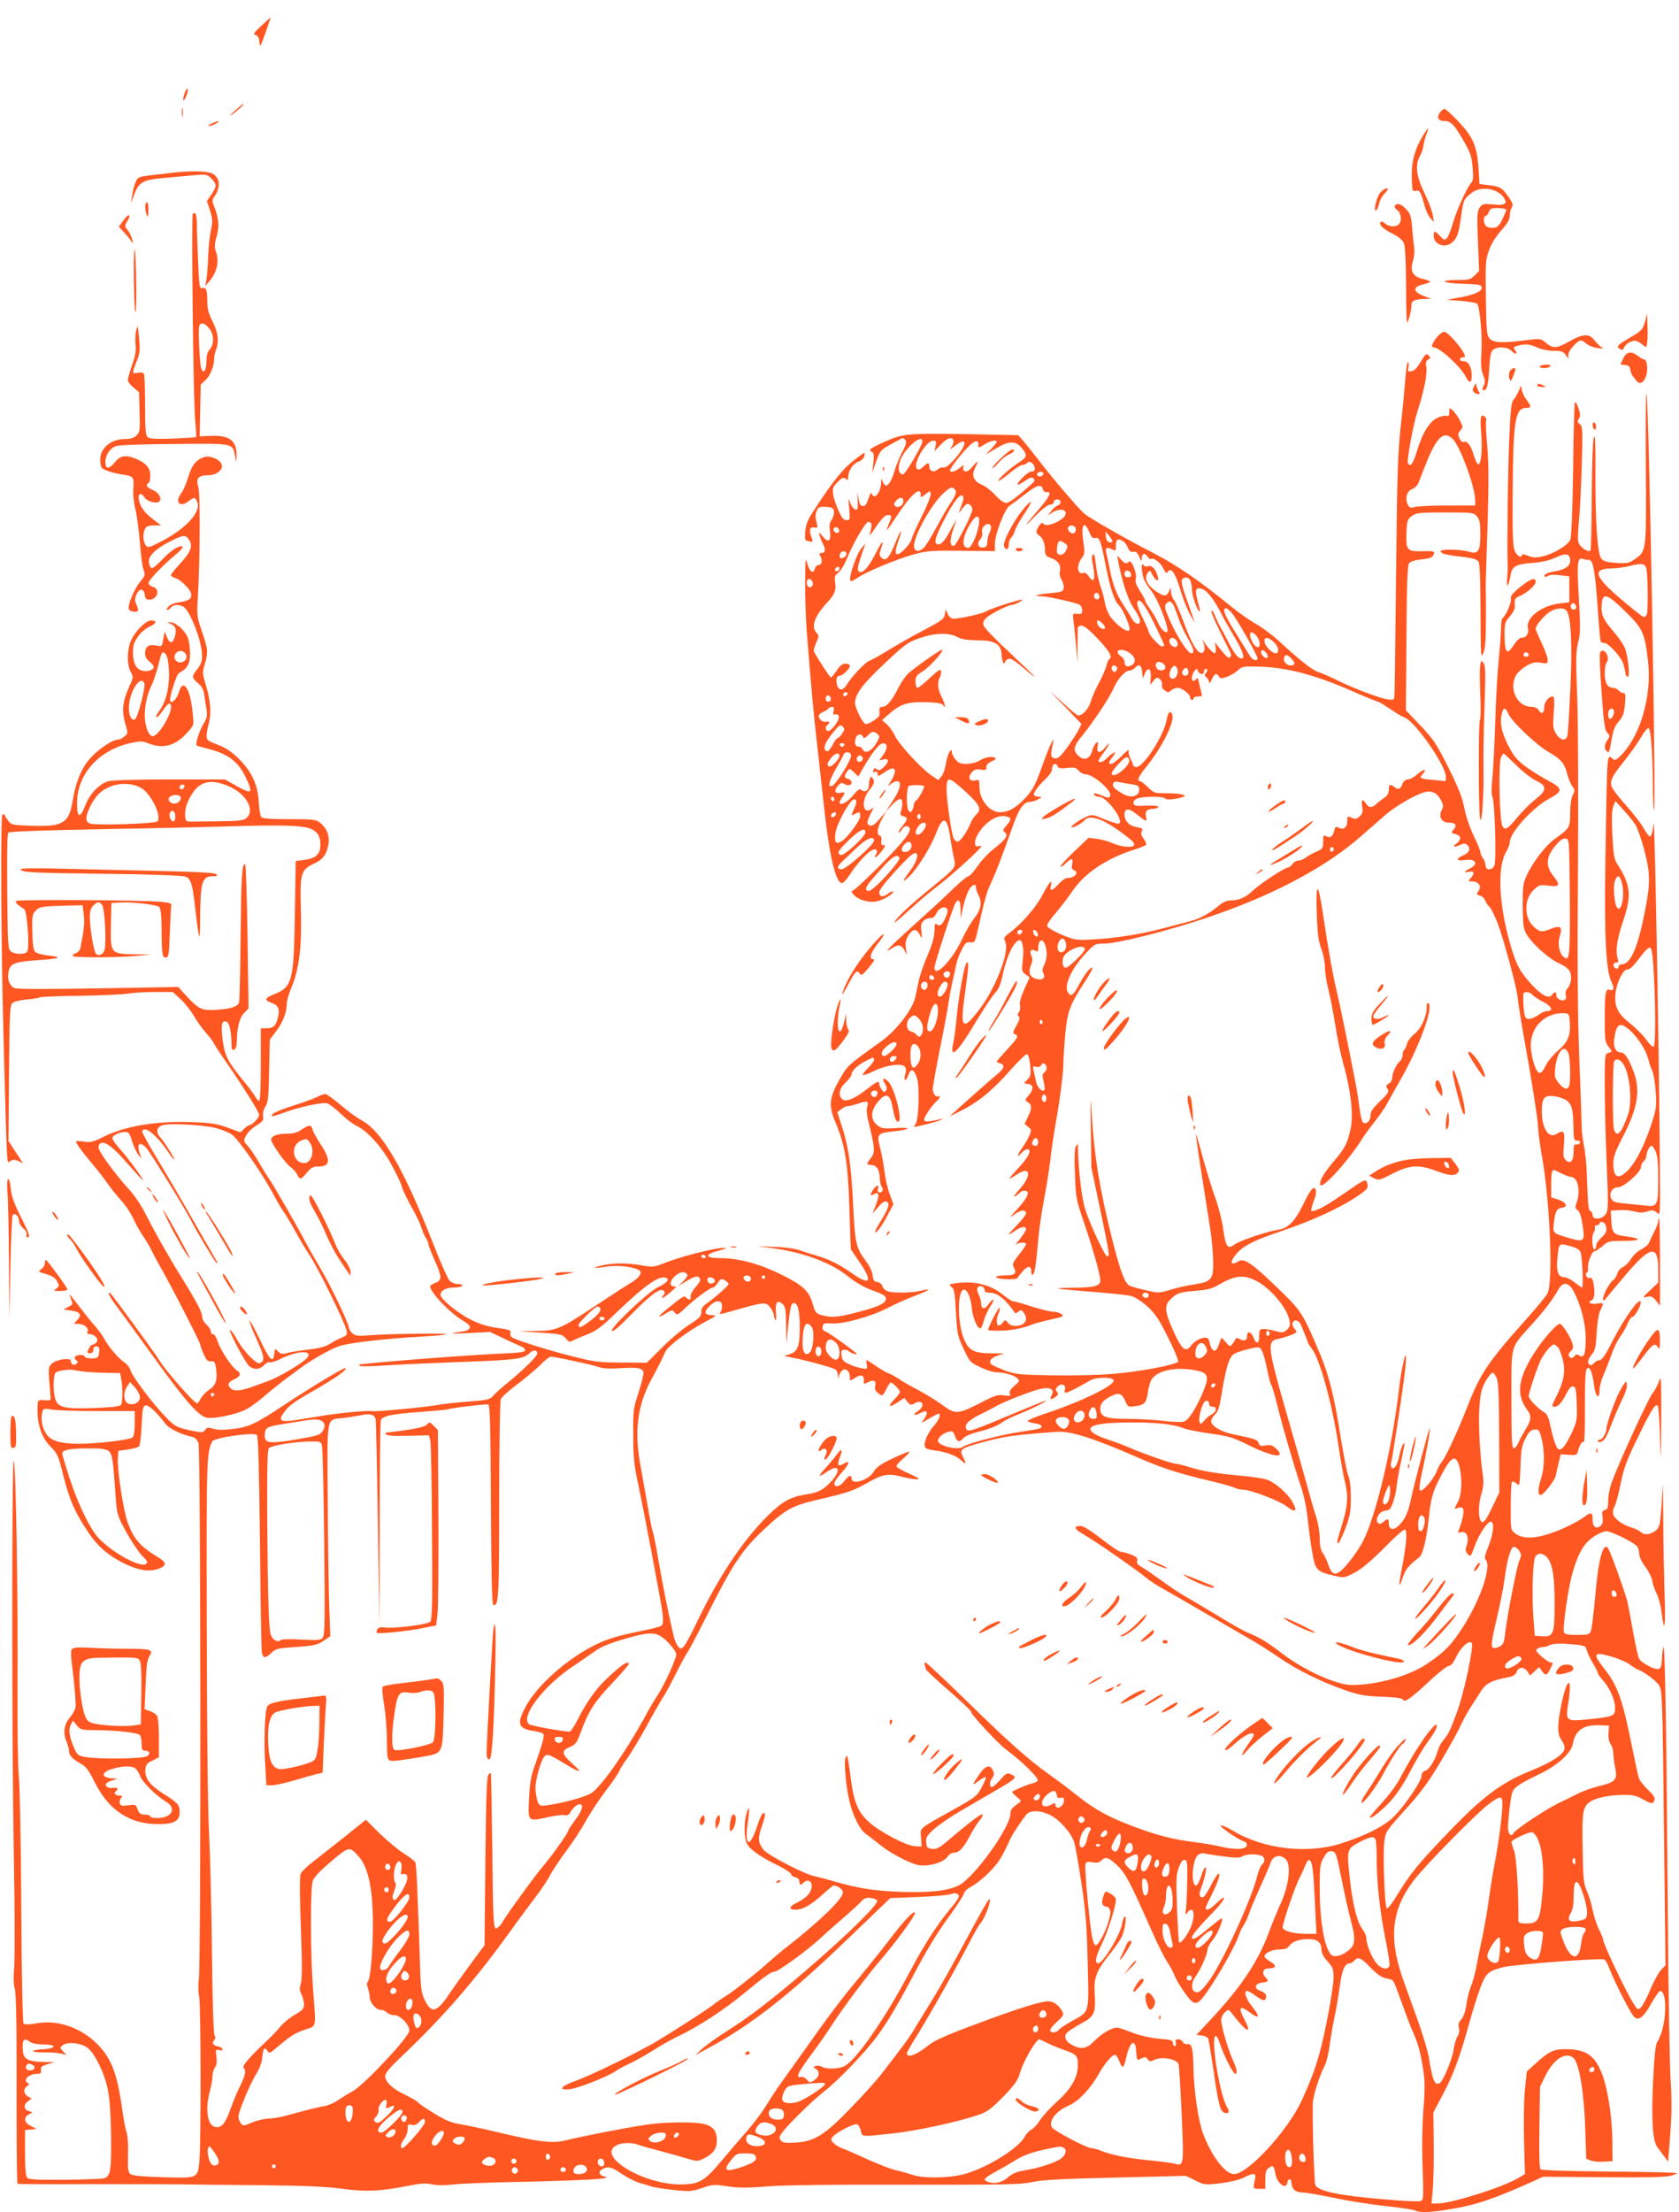<?xml version="1.0" standalone="no"?>
<!DOCTYPE svg PUBLIC "-//W3C//DTD SVG 20010904//EN"
 "http://www.w3.org/TR/2001/REC-SVG-20010904/DTD/svg10.dtd">
<svg version="1.0" xmlns="http://www.w3.org/2000/svg"
 width="972pt" height="1280pt" viewBox="0 0 972 1280"
 preserveAspectRatio="xMidYMid meet">
<g transform="translate(0,1280) scale(0.1,-0.1)"
fill="#ff5722" stroke="none">
<path d="M1513 12651 c-44 -41 -49 -50 -33 -54 13 -3 20 -16 22 -41 3 -33 5
-29 35 54 17 49 31 90 30 90 -1 -1 -25 -23 -54 -49z"/>
<path d="M1071 12267 c-16 -42 -12 -68 5 -28 8 18 13 38 11 45 -3 6 -10 -2
-16 -17z"/>
<path d="M1360 12159 c-28 -25 -34 -33 -15 -21 28 19 73 62 64 62 -2 0 -24
-18 -49 -41z"/>
<path d="M1053 12150 c0 -25 2 -35 4 -22 2 12 2 32 0 45 -2 12 -4 2 -4 -23z"/>
<path d="M8336 12149 c-20 -28 -10 -49 23 -49 40 0 56 -16 110 -108 42 -72 50
-93 56 -158 5 -61 4 -79 -8 -92 -25 -27 -86 -162 -107 -237 -11 -38 -26 -75
-34 -83 -13 -13 -18 -11 -39 12 -30 32 -37 33 -37 2 0 -53 70 -76 110 -36 28
28 35 51 49 151 14 95 13 94 59 132 52 42 148 29 187 -25 25 -37 9 -48 -59
-41 -58 5 -64 4 -80 -18 -14 -21 -16 -45 -10 -195 l7 -172 -26 -26 c-23 -23
-34 -26 -96 -26 -116 0 -94 -19 26 -22 94 -3 108 -5 111 -21 4 -22 -47 -45
-138 -60 l-65 -12 83 -6 c46 -4 88 -11 93 -16 16 -16 32 -192 25 -286 -4 -67
-2 -96 10 -126 12 -31 13 -44 4 -61 -14 -25 -5 -39 13 -21 7 7 15 54 18 113 5
82 9 104 24 115 28 20 82 16 106 -8 22 -22 39 -19 20 5 -14 17 -8 22 41 31 26
5 49 1 83 -14 29 -13 69 -21 100 -21 43 0 55 -4 68 -22 l16 -23 0 23 c1 24 53
82 74 82 6 0 20 -9 31 -19 12 -10 41 -22 66 -25 30 -4 38 -3 25 3 -11 5 -30
23 -43 40 -30 42 -67 41 -146 -4 -75 -42 -95 -43 -136 -9 -31 26 -31 26 -119
15 -135 -17 -184 -15 -207 10 -17 19 -19 41 -22 237 -3 203 -2 219 19 276 14
38 41 81 71 114 34 38 48 62 48 83 0 16 5 38 11 48 10 15 7 26 -19 63 -36 52
-48 59 -117 67 l-50 6 -5 85 c-9 133 -30 183 -113 273 -40 42 -78 77 -84 77
-7 0 -19 -10 -27 -21z m384 -564 c-1 -5 -11 -30 -23 -55 -17 -35 -28 -46 -50
-48 -16 -2 -35 2 -43 9 -16 13 -19 59 -4 59 6 0 15 11 19 23 8 21 16 24 55 23
25 -1 46 -5 46 -11z"/>
<path d="M1225 12085 c-16 -7 -23 -14 -15 -14 8 0 26 6 40 14 32 18 14 18 -25
0z"/>
<path d="M8237 12014 c-47 -78 -67 -154 -64 -243 2 -76 3 -80 23 -75 22 6 30
-7 53 -93 6 -22 20 -52 32 -65 l20 -23 -6 40 c-4 22 -24 77 -46 122 -50 103
-58 163 -30 218 12 21 21 48 21 60 1 11 7 38 15 60 8 21 13 40 12 42 -2 1 -15
-18 -30 -43z"/>
<path d="M995 11800 c-33 -4 -91 -11 -129 -15 -65 -8 -69 -10 -82 -41 -7 -17
-16 -52 -19 -76 l-6 -43 18 49 c26 72 52 86 169 96 55 5 133 12 176 16 73 6
77 6 102 -19 32 -33 32 -45 0 -92 l-26 -38 18 -56 c15 -48 16 -63 5 -114 -7
-32 -14 -100 -16 -150 -1 -51 -6 -110 -10 -132 l-6 -40 21 25 c47 55 61 117
39 177 -8 24 -7 44 5 85 17 57 12 107 -15 176 -11 26 -11 36 -1 50 41 57 37
113 -8 137 -31 16 -126 18 -235 5z"/>
<path d="M7992 11687 c-22 -23 -44 -116 -25 -104 6 4 13 21 17 39 3 18 18 45
33 60 19 20 22 28 12 28 -9 0 -25 -10 -37 -23z"/>
<path d="M841 11603 c0 -16 4 -37 9 -48 6 -15 9 -8 9 28 1 26 -3 47 -9 47 -5
0 -10 -12 -9 -27z"/>
<path d="M8075 11609 c-4 -6 2 -17 14 -25 23 -17 28 -63 9 -82 -17 -17 -58
-15 -80 5 -10 9 -21 13 -25 9 -14 -14 14 -41 68 -68 36 -18 58 -36 66 -55 8
-19 12 -99 13 -247 0 -121 3 -217 6 -213 9 8 26 79 25 103 -1 24 21 33 79 34
l35 1 -45 17 c-61 24 -62 53 -2 66 23 6 42 13 42 16 0 3 -19 10 -42 16 -58 12
-77 46 -59 101 8 25 11 58 7 89 -4 27 -9 79 -12 116 -5 56 -10 73 -34 98 -29
31 -54 38 -65 19z"/>
<path d="M717 11528 l-29 -40 30 -32 c16 -17 35 -40 41 -51 11 -18 12 -17 6 9
-3 16 -15 41 -26 54 -18 23 -18 27 -4 49 28 43 11 52 -18 11z"/>
<path d="M1116 11563 c-9 -10 3 -1089 14 -1197 5 -50 7 -92 5 -95 -3 -2 -63
-6 -135 -9 -95 -3 -134 -1 -145 8 -12 10 -15 43 -15 180 0 93 -3 175 -6 184
-4 11 -14 13 -36 9 -35 -7 -35 -7 -3 77 15 38 16 60 10 125 -8 78 -8 79 -17
40 -5 -22 -6 -59 -3 -81 4 -31 -1 -61 -20 -115 -14 -40 -25 -80 -25 -88 0 -9
14 -28 32 -43 l33 -27 3 -114 c3 -106 2 -117 -17 -136 -15 -15 -34 -21 -66
-21 -82 0 -145 -52 -145 -119 0 -20 4 -41 8 -46 9 -14 67 -33 122 -41 63 -9
67 -15 62 -78 -3 -32 2 -83 12 -123 9 -37 20 -124 26 -193 5 -69 14 -139 21
-156 11 -29 10 -34 -20 -71 -37 -46 -73 -135 -65 -158 7 -16 54 -21 54 -5 0 5
-5 20 -11 34 -9 19 -9 32 1 56 16 38 44 37 48 -3 3 -20 9 -27 26 -27 48 0 66
63 21 74 -14 4 -25 14 -25 23 0 16 79 99 159 166 25 20 42 40 38 43 -13 14
-68 -20 -117 -73 -28 -30 -56 -53 -63 -50 -7 2 -13 17 -15 34 -4 37 39 78 128
123 72 36 85 37 105 6 23 -35 10 -69 -51 -136 -30 -32 -54 -62 -54 -68 0 -5
10 -12 23 -16 27 -6 84 -60 92 -87 10 -30 -10 -46 -64 -53 -29 -4 -55 -14 -66
-26 -10 -11 -13 -20 -8 -20 6 0 16 7 23 15 14 17 43 19 71 5 39 -22 109 -202
109 -285 0 -32 -7 -51 -30 -80 -32 -40 -31 -47 11 -82 18 -16 28 -36 32 -65 3
-24 9 -62 13 -85 5 -34 2 -49 -17 -80 -25 -40 -50 -121 -40 -127 3 -2 35 -11
70 -20 112 -29 170 -73 212 -161 47 -98 40 -104 -57 -50 l-62 35 -319 0 c-193
0 -333 -4 -356 -11 -52 -14 -108 -73 -133 -139 -30 -79 -49 -73 -48 15 1 168
129 308 317 347 47 10 64 10 90 -1 88 -37 161 -19 231 60 39 42 39 42 32 108
-13 145 -55 211 -80 127 -10 -36 -38 -67 -50 -55 -11 10 34 154 50 164 51 29
64 53 64 115 0 33 -6 75 -14 93 -17 41 -70 87 -99 86 -22 0 -22 0 1 -9 29 -12
35 -30 25 -71 -12 -44 -30 -47 -46 -7 l-14 33 -8 -43 c-7 -44 -7 -44 -42 -37
-42 8 -63 -7 -63 -45 0 -19 9 -36 25 -48 14 -11 25 -25 25 -31 0 -18 -36 -30
-66 -22 -37 10 -54 43 -54 107 0 41 6 59 30 92 16 23 46 48 65 56 41 17 46 36
10 36 -30 0 -91 -60 -116 -115 -24 -52 -25 -143 -2 -183 16 -29 16 -31 -12
-93 -36 -82 -41 -132 -20 -205 17 -58 17 -58 -5 -76 -12 -10 -29 -18 -37 -18
-28 0 -93 -41 -146 -92 -60 -60 -96 -140 -117 -265 -21 -127 -57 -148 -240
-141 -102 3 -114 5 -130 26 -10 12 -20 28 -23 35 -2 6 -8 8 -13 4 -12 -12 -8
-731 6 -1277 22 -814 18 -741 40 -728 14 9 25 9 46 0 l27 -13 -18 28 c-10 15
-29 44 -42 64 l-24 37 3 390 c3 341 5 393 19 407 10 10 42 18 87 22 40 3 72 9
72 12 0 3 105 8 233 9 127 2 254 8 281 13 27 5 95 9 153 9 l103 0 45 -41 c25
-23 58 -65 75 -94 16 -28 47 -72 68 -96 22 -24 45 -55 52 -69 7 -14 35 -56 62
-95 101 -145 198 -299 198 -315 0 -17 -39 -60 -55 -60 -5 0 -19 -9 -31 -21
l-22 -21 -74 27 c-61 22 -95 28 -208 32 -202 8 -385 -23 -507 -83 -63 -32 -78
-36 -118 -30 -25 4 -45 4 -45 1 0 -11 40 -66 95 -130 28 -33 66 -82 85 -110
19 -27 54 -71 77 -96 24 -25 57 -73 73 -107 16 -35 43 -83 60 -107 17 -25 38
-60 46 -78 8 -17 30 -59 49 -92 64 -111 235 -444 235 -457 0 -7 9 -32 20 -55
15 -34 24 -42 42 -40 20 2 23 -4 29 -42 9 -66 -1 -97 -41 -123 -19 -13 -41
-36 -48 -51 -7 -15 -17 -27 -21 -27 -16 0 -178 183 -216 245 -29 47 -276 385
-286 391 -22 13 -5 -20 39 -78 26 -35 124 -169 217 -298 170 -235 245 -323
294 -341 36 -14 183 16 241 49 25 14 66 44 92 66 45 40 98 82 202 159 69 52
172 112 232 135 52 21 265 46 484 58 69 4 133 9 142 13 21 8 -318 4 -435 -5
-76 -6 -90 -4 -107 11 -11 10 -20 24 -20 31 0 25 -110 254 -168 350 -32 55
-69 119 -82 144 -34 67 -191 341 -213 370 -10 14 -37 57 -59 95 -22 39 -52 82
-65 96 -24 26 -24 28 -8 59 9 17 36 44 60 58 37 23 42 31 38 53 -3 17 2 37 13
55 16 24 19 53 22 209 l4 180 38 50 c38 50 60 107 60 158 0 15 12 56 26 90 46
109 62 237 56 447 -6 218 -1 236 74 272 53 24 74 52 85 111 9 49 -9 96 -49
127 -22 18 -41 20 -177 20 -110 0 -155 3 -163 13 -5 6 -12 46 -14 88 -6 100
-40 172 -115 248 -43 42 -75 64 -123 82 -60 23 -65 27 -64 55 1 16 7 49 14 74
14 55 8 134 -20 221 -18 61 -19 70 -5 115 21 69 19 88 -16 190 -29 84 -30 95
-24 194 13 214 15 604 3 642 -15 50 0 68 56 68 53 0 94 36 77 68 -13 25 -64
46 -94 38 -48 -12 -76 -45 -97 -115 -11 -38 -29 -80 -40 -94 -40 -51 -11 -86
40 -48 36 26 37 26 50 1 30 -56 -58 -155 -201 -230 -78 -40 -83 -42 -96 -24
-16 21 -17 68 -3 95 8 14 21 19 51 19 l41 0 -43 33 c-53 40 -77 73 -85 115 -7
37 13 45 33 13 14 -22 70 -38 85 -23 17 17 -2 52 -38 67 -34 14 -43 28 -24 40
6 3 10 23 10 44 0 43 -24 71 -82 96 -62 25 -92 20 -125 -22 -32 -39 -53 -38
-53 3 0 41 27 81 62 93 19 6 162 11 341 12 344 3 333 5 347 -68 l8 -38 1 37
c3 87 -39 120 -146 116 l-67 -3 3 150 3 150 28 26 c28 26 50 82 50 126 0 12 5
34 11 50 18 47 12 98 -20 162 -23 45 -31 74 -31 115 0 68 -6 85 -29 79 -16 -4
-18 9 -24 148 -4 84 -7 180 -7 215 0 59 -8 82 -24 67z m97 -666 c27 -35 27
-89 2 -118 -14 -15 -20 -36 -20 -72 0 -51 -17 -73 -30 -40 -9 26 -19 228 -11
248 8 23 35 15 59 -18z m-133 -1897 c0 -25 -30 -41 -53 -29 -39 22 -4 79 35
58 10 -5 18 -18 18 -29z m-102 -78 c5 -84 -14 -174 -47 -222 -28 -41 -33 -50
-23 -50 5 0 21 18 36 40 29 45 46 51 46 18 -1 -51 -75 -168 -106 -168 -23 0
-46 59 -46 119 0 63 15 128 42 181 9 19 25 67 35 105 21 87 24 91 43 71 10
-10 17 -41 20 -94z m-142 -77 c7 -18 -35 -185 -51 -203 -19 -21 -40 14 -39 64
2 92 69 195 90 139z m502 -601 c89 -43 136 -130 93 -173 -19 -19 -34 -21 -156
-23 -74 -1 -150 -2 -167 -2 -29 -1 -33 2 -36 29 -5 42 13 95 48 143 48 67 115
75 218 26z m-525 -1 c58 -29 127 -167 98 -196 -13 -13 -343 -24 -387 -13 -17
5 -24 13 -24 32 0 29 34 99 64 132 59 66 170 86 249 45z m255 5 c-6 -18 -28
-21 -28 -4 0 9 7 16 16 16 9 0 14 -5 12 -12z m-23 -58 c9 -15 -13 -40 -35 -40
-26 0 -43 23 -28 38 15 15 55 16 63 2z m-30 -113 c0 -15 -4 -28 -9 -29 -14 -5
-30 28 -23 46 10 26 32 14 32 -17z m771 -68 c48 -15 69 -44 69 -96 0 -56 -26
-80 -95 -89 l-48 -6 -5 -307 c-6 -391 -14 -422 -124 -466 -51 -20 -54 -32 -13
-47 40 -13 51 -36 40 -81 -11 -51 -27 -67 -66 -67 l-34 0 0 -210 c0 -125 -4
-210 -9 -210 -6 0 -16 11 -23 24 -7 13 -34 50 -61 82 -102 126 -115 152 -128
247 -11 91 -6 116 24 104 15 -6 27 -58 27 -124 0 -34 3 -41 15 -37 10 4 15 20
16 48 1 80 15 136 42 164 l26 27 -6 418 c-3 229 -10 417 -14 417 -18 0 -22
-59 -26 -405 -2 -203 -6 -380 -8 -391 -6 -28 -43 -41 -130 -47 -85 -6 -104 3
-173 77 l-50 55 -464 -8 c-305 -5 -471 -5 -485 2 -30 14 -44 57 -32 101 12 43
36 51 178 61 116 7 137 18 53 26 -35 3 -70 13 -78 21 -11 11 -15 42 -17 116
-2 93 0 103 21 124 21 21 33 23 146 27 l124 3 7 -55 c6 -47 1 -90 -20 -194 -3
-12 -14 -25 -25 -28 -11 -3 -20 -11 -20 -16 0 -11 245 -11 370 0 l85 8 -98 1
c-137 3 -138 4 -135 170 l3 127 54 3 c70 4 210 -13 224 -27 6 -6 12 -48 12
-94 2 -183 3 -197 24 -197 18 0 19 11 24 138 3 75 6 146 8 157 4 18 -3 21 -61
27 -100 10 -827 14 -837 5 -7 -8 11 -26 47 -47 17 -10 33 -227 17 -247 -13
-17 -69 -16 -93 1 -18 14 -19 31 -22 346 -2 215 0 336 6 342 7 7 209 14 539
20 290 5 634 13 763 17 253 8 387 5 436 -10z m-1195 -445 c15 -18 26 -214 15
-258 -7 -29 -35 -42 -51 -24 -13 14 -35 150 -35 216 0 29 6 48 20 62 24 24 33
25 51 4z m654 -1290 c33 -8 76 -25 96 -38 38 -25 180 -230 243 -349 19 -37 46
-82 59 -100 13 -18 43 -68 67 -112 24 -44 61 -107 83 -139 46 -68 205 -391
213 -434 5 -25 2 -30 -28 -42 -18 -7 -49 -23 -68 -36 -25 -16 -62 -26 -125
-33 -49 -6 -105 -15 -123 -20 -27 -8 -36 -7 -52 9 -18 18 -19 18 -22 -12 -6
-60 -26 -40 -82 78 -31 64 -58 115 -61 112 -3 -3 15 -52 41 -108 46 -102 49
-127 16 -138 -19 -6 -95 73 -127 132 -16 31 -36 58 -43 61 -13 5 62 -142 100
-197 24 -35 68 -38 97 -7 11 12 25 19 33 16 7 -2 34 6 60 19 102 51 198 53
153 4 -26 -29 -161 -109 -220 -130 -27 -10 -68 -25 -90 -33 -71 -26 -111 -29
-129 -11 -22 22 -16 36 22 54 37 17 40 35 11 52 -28 18 -96 121 -110 169 -7
21 -18 39 -26 39 -7 0 -13 7 -13 16 0 9 -11 27 -25 40 -14 13 -25 32 -25 44 0
28 -27 80 -120 230 -83 134 -155 262 -214 378 -20 40 -61 100 -91 132 -78 85
-175 218 -175 241 0 11 6 22 14 25 27 10 74 -26 156 -121 46 -52 85 -95 87
-95 9 0 -83 126 -128 176 -27 30 -49 60 -49 68 0 16 42 36 75 36 20 0 26 -8
39 -52 9 -29 25 -64 36 -78 l20 -25 -10 28 c-21 59 -2 77 37 35 22 -24 228
-358 258 -418 32 -64 138 -240 148 -247 6 -3 8 -2 5 3 -3 5 -60 104 -126 219
-66 116 -163 282 -216 370 -53 87 -95 163 -93 169 12 35 79 -17 143 -109 20
-30 39 -55 42 -55 8 0 -51 95 -74 121 -33 34 -31 65 4 77 36 14 230 4 307 -14z
m-5 -1544 c0 -5 -4 -10 -10 -10 -5 0 -10 5 -10 10 0 6 5 10 10 10 6 0 10 -4
10 -10z"/>
<path d="M120 7771 c0 -19 61 -22 485 -27 269 -3 451 -10 467 -16 33 -12 42
-39 58 -183 24 -203 28 -210 29 -50 1 204 11 235 76 235 22 0 26 3 17 12 -8 8
-115 14 -354 19 -189 4 -441 10 -560 13 -120 3 -218 2 -218 -3z"/>
<path d="M850 5926 c0 -2 8 -10 18 -17 15 -13 16 -12 3 4 -13 16 -21 21 -21
13z"/>
<path d="M890 5871 c5 -11 15 -23 21 -27 6 -3 3 5 -6 20 -20 30 -30 35 -15 7z"/>
<path d="M1170 5820 c6 -11 13 -20 16 -20 2 0 0 9 -6 20 -6 11 -13 20 -16 20
-2 0 0 -9 6 -20z"/>
<path d="M981 5718 c42 -84 109 -198 116 -198 5 0 -18 43 -89 173 -33 59 -62
107 -64 107 -2 0 14 -37 37 -82z"/>
<path d="M1202 5768 c8 -13 43 -71 78 -130 62 -108 78 -129 60 -84 -11 31
-140 236 -147 236 -3 0 1 -10 9 -22z"/>
<path d="M1143 5433 c2 -5 39 -72 82 -151 42 -79 79 -141 82 -138 7 6 -153
296 -164 296 -2 0 -2 -3 0 -7z"/>
<path d="M1290 5422 c0 -12 56 -98 69 -106 6 -4 -5 20 -25 53 -35 59 -44 70
-44 53z"/>
<path d="M1390 5232 c0 -5 9 -17 20 -27 22 -20 26 -9 6 18 -14 18 -26 22 -26
9z"/>
<path d="M775 11192 c1 -106 5 -196 9 -199 9 -9 5 326 -4 362 -4 17 -6 -57 -5
-163z"/>
<path d="M9523 10938 c-10 -37 -21 -51 -51 -70 -112 -67 -116 -70 -97 -85 16
-11 20 -10 29 10 6 12 24 26 39 31 22 8 33 6 57 -12 l30 -22 5 22 c3 13 5 57
3 98 l-3 75 -12 -47z"/>
<path d="M8316 10846 c-27 -36 -33 -56 -17 -56 35 0 155 -109 186 -169 21 -41
35 -39 35 4 0 51 -19 85 -47 85 -16 0 -23 5 -20 13 2 6 10 11 16 10 24 -6 9
29 -39 86 -29 34 -59 61 -69 61 -10 0 -30 -15 -45 -34z"/>
<path d="M8225 10707 c-21 -36 -37 -53 -54 -55 -21 -3 -23 -1 -17 22 3 13 2
27 -3 30 -4 3 -11 -38 -15 -92 -4 -53 -13 -153 -21 -222 -23 -208 -26 -294
-32 -835 -8 -733 -9 -768 -11 -789 -2 -16 -8 -18 -43 -12 -48 8 -196 64 -288
110 -36 18 -84 39 -106 46 -39 13 -103 63 -236 185 -36 33 -93 75 -127 94 -34
19 -94 61 -134 93 -192 157 -325 248 -461 318 -151 77 -370 202 -401 229 -30
25 -190 212 -255 298 -33 43 -75 95 -93 117 l-34 38 -311 6 c-343 5 -357 4
-483 -54 -64 -30 -72 -37 -56 -46 15 -9 17 -18 12 -67 l-6 -56 22 65 c21 58
28 67 69 90 26 14 56 31 67 37 16 10 22 10 32 -2 10 -13 7 -26 -18 -73 -16
-31 -35 -77 -42 -102 -13 -50 -35 -90 -51 -90 -5 0 -14 10 -19 23 -8 21 -9 21
-9 -5 -2 -58 -39 -104 -54 -65 -3 7 -7 5 -12 -8 -19 -56 -26 -66 -43 -63 -12
2 -19 17 -23 48 -6 39 -6 37 -4 -13 3 -50 1 -58 -13 -55 -10 2 -23 19 -30 38
-11 33 -12 30 -6 -32 5 -65 5 -68 -16 -68 -16 0 -27 13 -47 58 -14 31 -28 74
-30 94 -5 32 -1 42 26 69 26 25 34 29 46 19 12 -10 15 -9 15 9 0 36 28 78 58
89 16 5 32 19 35 31 3 12 3 21 0 21 -2 0 -30 -20 -62 -45 -60 -47 -120 -121
-216 -268 -49 -73 -59 -97 -63 -141 -4 -51 -3 -53 21 -58 23 -5 25 -3 16 19
-17 44 -12 66 14 61 22 -4 23 -3 13 33 -7 27 -6 45 2 63 10 23 17 25 54 23 36
-2 44 -7 46 -26 2 -12 -4 -34 -13 -48 -13 -19 -15 -36 -10 -68 8 -56 -10 -69
-42 -29 -24 28 -24 28 -18 4 4 -14 14 -38 22 -53 15 -30 10 -47 -13 -47 -12 0
-13 -4 -4 -21 14 -24 7 -49 -14 -49 -7 0 -16 -9 -19 -21 -9 -33 -31 -17 -44
32 -10 39 -11 25 -12 -116 0 -88 4 -212 9 -275 26 -329 41 -492 60 -655 11
-99 29 -262 40 -361 30 -281 68 -444 104 -444 7 0 26 19 41 43 69 104 144 173
160 147 4 -6 1 -17 -5 -25 -7 -9 -8 -15 -2 -15 5 0 22 16 36 35 22 29 24 35
10 35 -12 0 -15 6 -12 24 3 15 0 27 -8 30 -21 8 -16 46 11 96 l25 45 -38 -44
c-27 -31 -44 -42 -55 -38 -22 8 -21 19 4 70 17 32 18 39 6 28 -51 -42 -65 44
-17 104 32 40 35 52 21 73 -7 11 -10 10 -15 -3 -3 -9 -6 -28 -6 -41 0 -28 -24
-42 -44 -25 -10 9 -21 2 -50 -34 -46 -56 -103 -65 -61 -9 20 27 19 32 -9 27
-32 -7 -40 10 -17 38 16 20 23 22 38 13 10 -6 24 -9 31 -7 19 7 14 30 -8 36
-24 6 -25 16 -6 43 14 19 15 19 40 -5 l25 -24 18 32 c50 90 100 156 119 159
32 5 36 -22 9 -63 l-25 -35 25 6 c33 8 33 -15 0 -46 -19 -18 -27 -20 -39 -11
-11 9 -15 8 -20 -5 -4 -12 -2 -15 9 -10 9 3 15 0 15 -9 0 -20 3 -19 46 10 57
39 72 13 32 -54 -20 -34 -21 -35 -2 -18 12 9 28 17 37 17 30 0 19 -48 -24
-113 l-41 -62 36 38 c20 21 42 37 49 34 13 -4 14 -38 2 -73 -5 -16 -2 -23 14
-27 28 -7 26 -19 -5 -57 -15 -17 -24 -33 -21 -36 3 -3 10 4 17 15 11 22 35 28
45 11 13 -21 -34 -80 -164 -211 -75 -75 -145 -141 -156 -147 -19 -10 -19 -11
-1 -31 25 -28 86 -45 128 -37 39 7 98 41 98 56 0 6 -13 1 -29 -11 -31 -23 -51
-19 -51 10 0 17 87 119 169 199 64 63 69 0 6 -82 -45 -59 -45 -69 1 -25 46 44
125 173 154 250 38 100 63 94 80 -21 6 -41 16 -97 22 -123 13 -58 14 -56 -132
-175 -122 -99 -197 -169 -212 -197 -6 -11 30 18 81 65 51 47 127 111 169 143
79 60 251 216 252 229 0 4 -7 5 -15 2 -23 -9 -28 21 -10 58 39 76 115 128 171
114 30 -8 30 -18 0 -53 -21 -24 -22 -29 -9 -39 23 -16 5 -42 -62 -94 -31 -24
-75 -70 -96 -102 -22 -32 -46 -58 -53 -58 -7 0 -52 -37 -98 -82 -47 -46 -151
-141 -231 -213 -136 -122 -170 -159 -113 -121 36 23 53 20 71 -11 l15 -28 -6
40 c-4 30 0 48 15 73 25 39 46 41 65 5 15 -28 15 -27 10 17 -5 37 -2 48 14 63
11 10 29 17 39 15 12 -3 23 6 33 26 16 32 45 45 62 28 6 -6 4 -23 -7 -48 -18
-44 -34 -57 -52 -42 -10 8 -13 0 -13 -37 0 -33 -12 -76 -40 -142 -23 -52 -45
-118 -51 -146 -6 -29 -15 -71 -20 -95 -16 -73 -108 -193 -197 -257 -204 -146
-195 -139 -245 -227 -56 -100 -61 -146 -22 -238 57 -135 74 -237 82 -497 l8
-241 53 -78 c75 -110 59 -135 -42 -64 -75 53 -137 84 -211 105 -33 10 -78 24
-100 32 -22 8 -85 17 -140 18 l-100 4 76 -10 c182 -22 349 -84 449 -165 41
-33 91 -62 134 -78 78 -28 91 -38 82 -61 -8 -21 -59 -42 -175 -71 -103 -27
-138 -29 -193 -14 -35 10 -39 15 -54 68 -22 74 -57 106 -187 170 -120 59 -242
92 -344 92 -97 0 -99 22 -3 46 41 11 42 12 14 13 -43 1 -242 -50 -329 -84 -67
-27 -73 -28 -138 -17 -85 15 -161 15 -227 1 -71 -15 -57 -21 21 -8 62 10 155
0 189 -21 22 -13 1 -44 -51 -75 -28 -16 -121 -77 -207 -134 -202 -133 -219
-141 -340 -142 l-97 -2 125 -8 c116 -8 126 -10 145 -33 15 -19 24 -23 35 -16
8 5 46 22 83 36 60 23 85 42 190 143 154 147 234 202 272 187 24 -9 6 -29 -48
-55 -56 -27 -272 -232 -265 -251 4 -10 39 19 114 96 112 114 167 155 187 135
7 -7 6 -15 -3 -26 -23 -28 4 -15 45 21 22 19 35 33 30 30 -6 -2 -17 -1 -25 4
-31 19 38 91 74 77 23 -9 20 -23 -11 -53 l-28 -26 40 24 c57 34 72 39 85 23 8
-10 3 -22 -22 -51 -18 -20 -32 -46 -30 -56 4 -20 -8 -24 -26 -6 -12 12 -12 13
-105 -62 -62 -49 -68 -65 -11 -29 35 21 37 22 50 4 13 -17 17 -15 66 31 56 53
140 114 156 114 5 0 17 11 26 25 19 29 25 30 52 10 18 -14 17 -16 -26 -55 -25
-23 -62 -53 -82 -67 -29 -20 -38 -32 -38 -54 0 -25 -10 -36 -70 -74 -39 -25
-110 -84 -158 -133 l-87 -87 -145 1 c-127 0 -160 4 -271 32 -143 35 -348 99
-367 115 -7 5 -10 17 -7 26 4 14 -8 18 -75 27 -57 8 -102 22 -156 49 -73 36
-174 119 -174 142 0 25 32 43 75 43 24 0 47 4 50 10 4 6 -6 10 -24 10 -17 0
-38 9 -49 20 -10 11 -52 105 -92 208 -175 446 -300 661 -424 724 -21 11 -73
49 -114 84 -41 35 -81 64 -89 64 -8 0 -30 -8 -51 -19 -20 -10 -83 -32 -138
-50 -56 -17 -107 -38 -114 -46 -17 -20 -9 -19 69 9 89 32 216 59 244 52 12 -3
48 -30 79 -60 31 -30 74 -63 95 -72 62 -30 143 -120 200 -224 28 -52 55 -108
59 -125 3 -16 28 -68 54 -115 27 -47 54 -103 60 -125 7 -22 19 -49 26 -60 8
-11 14 -26 14 -33 0 -8 16 -49 35 -92 44 -97 45 -118 5 -133 -16 -6 -30 -15
-30 -19 0 -36 115 -156 192 -201 54 -31 50 -54 -9 -62 -86 -12 -70 -14 48 -8
l116 6 78 -37 c42 -21 88 -41 101 -46 13 -5 24 -16 24 -23 0 -11 -34 -15 -155
-20 -172 -7 -797 -56 -804 -63 -12 -12 19 -13 165 -4 87 6 285 14 439 20 301
11 344 16 380 50 23 22 45 20 45 -3 0 -15 -82 -95 -170 -167 -36 -29 -74 -63
-85 -76 -18 -22 -31 -25 -145 -34 -69 -5 -150 -14 -180 -20 -71 -13 -370 -41
-379 -35 -4 2 -52 0 -107 -5 -95 -9 -126 -13 -314 -44 -106 -18 -124 -9 -85
43 27 37 54 58 165 121 138 80 200 123 189 134 -5 6 -217 -122 -356 -215 -160
-106 -202 -126 -291 -137 -57 -7 -93 -7 -117 1 -30 9 -37 8 -48 -7 -13 -17
-17 -17 -93 -1 -74 17 -82 22 -134 75 -75 76 -197 239 -205 272 -4 15 -20 35
-35 45 -33 21 -95 94 -117 137 -9 17 -32 49 -52 72 -20 22 -54 64 -76 93 -22
29 -48 63 -58 75 -17 21 -17 21 -7 -7 13 -37 14 -34 -16 -50 l-27 -14 43 -6
c54 -7 66 -24 38 -54 l-21 -23 24 0 c34 0 64 -23 56 -44 -5 -11 -1 -16 13 -16
29 0 53 -29 39 -46 -6 -8 -17 -14 -23 -14 -6 0 -16 -11 -23 -25 -10 -22 -9
-25 8 -25 12 0 19 7 19 20 0 11 6 20 14 20 20 0 25 -11 19 -43 -5 -24 -10 -27
-44 -27 -22 0 -39 5 -39 10 0 14 -47 13 -56 -1 -3 -6 0 -15 7 -20 10 -6 11
-11 2 -20 -13 -13 -33 -4 -33 16 0 23 -90 8 -113 -18 -19 -22 -19 -19 -5 -182
3 -29 2 -30 -34 -27 -35 3 -38 2 -40 -25 -6 -106 18 -187 76 -245 39 -40 45
-52 74 -172 35 -137 67 -210 144 -324 56 -83 120 -137 214 -182 80 -37 136
-46 189 -28 49 16 51 36 7 63 -111 67 -146 107 -182 203 -25 66 -62 306 -58
372 l3 45 55 8 c30 4 59 12 65 18 5 5 12 60 15 122 4 97 7 112 23 115 18 4 67
-43 114 -106 21 -28 91 -62 155 -76 18 -4 29 -16 37 -37 13 -38 15 -3023 2
-3102 -4 -26 -4 -71 2 -100 10 -56 11 -849 1 -955 -10 -97 -8 -96 -211 -90
-123 4 -178 9 -189 19 -13 11 -15 31 -13 109 2 55 -1 110 -8 130 -7 19 -19 85
-27 145 -30 208 -65 294 -155 379 -95 88 -221 129 -338 109 -41 -8 -72 -8 -77
-3 -5 5 -11 286 -13 667 -2 370 -8 704 -14 763 -6 63 -9 276 -8 530 4 497 -10
1324 -22 1295 -11 -29 -11 -1644 1 -2290 6 -302 6 -590 2 -638 -5 -60 -4 -99
3 -122 8 -23 12 -194 11 -580 -1 -301 2 -549 5 -551 4 -2 188 -3 410 -2 222 0
463 0 534 -1 72 -1 283 -4 470 -5 249 -3 372 -8 460 -20 136 -19 226 -16 380
15 79 16 110 18 145 10 28 -6 73 -7 120 -1 41 5 217 12 390 15 379 9 540 18
493 30 -37 8 -43 29 -14 45 32 17 51 12 113 -30 33 -22 79 -45 101 -51 23 -6
53 -15 66 -20 13 -5 69 -14 126 -20 96 -11 108 -10 170 11 62 21 72 21 144 10
61 -10 110 -11 232 -1 100 8 385 11 809 10 569 -1 664 1 725 15 53 12 169 19
480 26 l410 10 54 -26 c52 -27 55 -27 146 -17 55 7 109 20 133 32 58 30 76 28
68 -6 -13 -57 -13 -58 24 -58 l35 0 0 53 c0 41 4 57 19 67 25 19 32 13 39 -32
9 -56 62 -96 69 -53 4 26 23 27 24 2 2 -38 21 -56 61 -58 21 0 106 -15 189
-32 84 -18 218 -39 299 -47 81 -9 156 -20 166 -25 27 -15 100 -12 222 10 140
24 243 60 461 158 l59 27 347 -3 c238 -2 361 0 390 8 23 6 40 14 37 16 -3 3
-179 7 -392 9 -240 2 -391 7 -397 13 -6 6 -9 96 -6 243 l3 234 32 65 c47 96
117 140 161 103 34 -29 63 -202 69 -411 l6 -173 25 -10 c14 -6 49 -9 76 -7
l51 3 -1 115 c0 128 -25 295 -56 380 -42 114 -92 151 -207 153 -76 1 -102 -11
-179 -81 l-53 -48 -11 -104 c-6 -59 -8 -189 -5 -298 l5 -192 -41 -24 c-95 -55
-386 -146 -465 -146 l-35 0 8 88 c4 48 6 166 5 263 l-2 176 55 104 c62 117 98
215 152 410 20 74 50 168 66 211 32 82 46 94 134 116 60 15 557 53 582 44 7
-2 22 -29 33 -60 23 -61 111 -235 135 -266 26 -34 57 -14 103 69 24 41 47 75
51 75 49 0 38 -215 -15 -295 -10 -16 -17 -80 -24 -226 -11 -221 -3 -345 24
-382 9 -12 27 -36 40 -54 l23 -31 12 156 c9 117 10 199 2 322 -5 91 -13 523
-16 960 -7 1016 -16 1572 -26 1540 -4 -14 -7 -47 -8 -73 -1 -34 -6 -49 -18
-54 -20 -8 -100 34 -114 59 -6 11 -21 78 -34 151 -13 73 -28 154 -34 180 -12
50 -95 281 -110 306 -29 46 -58 -57 -76 -274 -9 -99 -20 -190 -25 -202 -9 -21
-16 -23 -80 -23 -54 0 -72 4 -76 15 -9 22 23 247 47 335 33 119 67 179 123
217 26 18 60 33 75 33 30 0 159 -64 179 -88 6 -9 12 -28 12 -44 0 -16 14 -46
34 -72 18 -24 37 -61 41 -82 3 -21 15 -55 26 -76 11 -21 24 -70 28 -109 17
-131 24 -85 17 115 -3 110 -7 296 -7 415 l-2 216 -8 -125 c-8 -109 -12 -127
-30 -143 -33 -27 -67 -32 -88 -13 -10 9 -34 21 -52 26 -50 14 -98 47 -108 73
-6 14 -4 32 6 51 8 16 23 70 33 121 22 109 38 150 120 315 63 128 84 160 97
146 5 -4 10 -87 13 -184 5 -163 6 -155 7 98 1 223 -1 267 -10 235 -7 -22 -24
-57 -40 -76 -26 -35 -183 -375 -233 -507 -14 -36 -24 -84 -24 -113 0 -42 -3
-52 -19 -56 -15 -4 -18 -11 -14 -42 4 -26 0 -41 -11 -50 -25 -21 -46 -6 -46
32 0 46 -7 50 -44 23 -48 -36 -144 -82 -224 -106 -82 -25 -145 -22 -184 10
-22 17 -23 24 -22 154 0 75 3 139 7 142 4 4 15 -1 26 -10 18 -17 19 -14 23 96
3 96 7 121 28 163 20 39 31 51 52 53 23 3 28 -2 38 -35 23 -80 24 -174 2 -246
-20 -63 -21 -97 -2 -97 15 0 81 84 86 110 3 14 10 48 17 75 l12 50 47 -3 c45
-3 48 -2 54 25 8 32 23 55 33 49 4 -3 7 89 6 204 0 150 3 212 12 221 16 16 31
-18 41 -95 8 -69 32 -90 32 -29 0 21 10 58 21 83 12 25 31 76 45 114 13 38 36
88 52 110 17 23 37 58 45 79 9 20 20 37 26 37 15 0 53 68 49 87 -6 30 -92 -90
-159 -219 -43 -86 -65 -118 -78 -118 -10 0 -24 -7 -31 -15 -16 -19 -29 -19
-36 0 -3 8 5 28 18 44 22 25 26 42 31 130 4 59 12 112 22 130 21 42 20 44 -20
38 -36 -6 -59 8 -31 19 17 7 21 48 10 103 -5 22 -11 30 -21 27 -7 -3 -17 2
-20 11 -4 9 -2 18 4 20 5 2 8 14 6 26 -5 26 23 97 38 97 6 0 27 14 46 30 32
29 38 30 126 30 99 0 104 14 10 26 -72 9 -81 18 -85 89 l-3 60 50 3 c28 2 67
-2 88 -8 29 -8 47 -8 73 0 30 10 38 9 55 -6 19 -17 19 -15 19 122 0 487 -30
2199 -37 2129 -6 -50 -13 -75 -22 -75 -5 0 -23 24 -39 53 -16 28 -64 89 -105
134 -41 46 -77 94 -79 108 -7 32 9 60 83 152 33 42 74 100 91 130 17 30 35 52
42 50 13 -4 23 -137 25 -336 0 -79 4 -142 7 -139 12 12 -30 2361 -44 2410 -4
15 -6 -174 -4 -420 3 -500 5 -491 -68 -540 -31 -21 -43 -23 -104 -19 -54 4
-74 9 -86 25 -23 27 -35 222 -34 507 1 161 -1 213 -9 195 -6 -15 -11 -147 -12
-337 -1 -172 -4 -316 -8 -319 -12 -12 -59 19 -68 45 -6 14 -5 61 1 120 6 53
13 199 17 325 6 210 5 230 -11 242 -14 10 -15 16 -6 31 10 15 9 28 -3 63 -9
27 -17 39 -20 30 -3 -8 -8 -184 -10 -390 -3 -223 -10 -386 -16 -402 -13 -33
-97 -83 -164 -98 -37 -8 -55 -7 -82 5 -19 7 -35 10 -35 4 0 -22 -29 -6 -41 24
-11 25 -14 98 -12 342 3 415 14 485 80 485 29 0 29 8 -2 50 -14 19 -25 45 -26
59 -1 24 -2 23 -16 -9 -8 -19 -22 -43 -31 -53 -13 -15 -18 -59 -25 -235 -8
-186 -13 -634 -9 -712 1 -14 0 -52 -3 -85 -5 -64 8 -52 20 18 8 50 33 64 127
70 53 4 96 14 134 31 62 29 84 23 84 -20 0 -29 -31 -50 -85 -59 -46 -7 -73
-21 -62 -31 3 -4 12 -2 19 4 8 6 34 8 68 4 l55 -7 0 -75 0 -75 -59 -7 c-103
-13 -193 -83 -181 -140 8 -33 -8 -58 -36 -58 -11 0 -29 -17 -44 -40 -41 -65
-55 -50 -55 60 0 63 3 72 31 104 18 21 30 45 29 58 -4 41 0 48 25 58 40 15 95
63 95 83 0 29 -29 19 -90 -30 -45 -37 -57 -53 -53 -69 4 -20 -30 -98 -48 -110
-5 -3 -9 -27 -9 -53 0 -27 -6 -113 -14 -192 -8 -79 -17 -243 -20 -364 -4 -121
-11 -262 -16 -313 -6 -55 -6 -100 -1 -110 15 -28 25 -376 12 -401 -16 -29 -51
-28 -51 2 0 12 -7 31 -15 41 -8 11 -15 27 -15 36 0 9 -18 52 -39 95 -23 48
-45 113 -54 160 -12 62 -33 115 -92 234 -69 137 -87 164 -162 243 l-84 88 3
419 c2 317 6 422 16 433 7 9 37 18 68 21 58 6 70 12 76 36 2 11 -10 13 -59 12
-97 -4 -104 4 -101 101 3 76 5 82 31 102 26 19 41 21 194 21 161 0 165 -1 184
-24 15 -18 19 -39 19 -100 0 -101 -12 -120 -67 -103 -47 14 -163 16 -163 3 0
-14 29 -22 120 -32 59 -7 89 -15 98 -26 9 -12 12 -89 13 -292 1 -256 2 -274
16 -241 11 26 15 74 15 190 1 85 0 164 -1 175 -1 11 4 171 10 355 8 257 8 368
-1 477 -7 77 -10 145 -6 151 3 5 -1 15 -8 21 -24 20 -29 -4 -21 -95 8 -94 -1
-187 -18 -181 -5 1 -17 25 -25 53 -16 56 -38 85 -58 77 -8 -3 -18 5 -25 21
-10 22 -9 29 5 45 16 18 16 21 -2 58 -11 21 -29 47 -41 57 -21 19 -21 19 -21
-9 0 -20 -4 -26 -15 -21 -8 3 -31 -2 -50 -10 -47 -19 -89 -86 -121 -191 -16
-54 -30 -83 -40 -83 -8 0 -14 7 -14 15 0 52 35 233 59 305 35 106 55 211 48
250 -5 22 -2 32 11 39 15 9 15 12 2 25 -13 13 -18 8 -45 -37z m186 -448 c43
-43 129 -278 129 -353 l0 -31 -157 0 c-87 0 -173 -4 -190 -8 -29 -8 -34 -6
-44 16 -16 35 -4 76 26 87 14 5 29 20 35 32 5 13 25 63 44 112 63 159 105 197
157 145z m-2891 -17 c0 -8 -8 -24 -17 -36 -10 -11 1 -5 24 13 80 63 73 4 -10
-86 -25 -27 -46 -42 -55 -38 -8 3 -23 -2 -33 -11 -22 -20 -49 -12 -49 16 0 26
-8 25 -37 -2 -17 -16 -26 -19 -35 -10 -26 26 53 162 94 162 17 0 20 -5 14 -30
l-6 -30 39 40 c39 41 71 46 71 12z m-180 3 c0 -22 -99 -190 -112 -190 -24 0
-32 32 -19 74 21 70 131 168 131 116z m324 -19 c-2 -20 -1 -20 38 4 33 20 68
27 68 13 0 -4 -15 -22 -32 -41 l-33 -33 59 35 c76 46 115 47 150 5 35 -41 33
-54 -14 -84 -50 -32 -120 -94 -120 -107 0 -5 27 13 61 41 33 28 68 51 78 51 9
0 22 5 29 12 8 8 15 8 27 -2 22 -18 20 -52 -3 -48 -17 3 -90 -67 -80 -77 2 -2
21 8 41 22 29 20 40 24 49 15 8 -8 8 -15 3 -21 -87 -79 -141 -121 -160 -121
-13 0 -38 17 -62 44 -23 25 -57 52 -77 60 -49 20 -64 54 -42 97 23 46 20 49
-13 10 -19 -23 -33 -32 -44 -28 -11 4 -14 12 -10 24 6 15 2 14 -21 -5 -29 -22
-56 -29 -56 -14 0 12 51 79 99 130 40 43 67 51 65 18z m376 -165 c0 -14 -18
-23 -30 -16 -6 4 -8 11 -5 16 8 12 35 12 35 0z m-3 -91 c3 -11 12 -19 21 -18
33 6 20 -24 -40 -94 -90 -105 -101 -124 -26 -45 41 41 74 67 87 67 12 0 21 6
21 15 0 8 9 15 20 15 25 0 27 -26 3 -35 -10 -3 -27 -17 -37 -32 l-20 -27 24
17 c35 24 80 23 80 -3 0 -36 -113 -88 -130 -60 -5 8 -12 5 -24 -11 -20 -29
-20 -45 -2 -56 21 -12 36 -48 36 -85 0 -30 4 -36 35 -47 41 -14 59 -43 51 -77
-4 -14 0 -34 10 -48 8 -14 14 -35 12 -48 -3 -21 -10 -24 -76 -30 -75 -6 -110
-18 -54 -18 33 0 197 -36 222 -49 8 -5 15 -19 15 -32 0 -20 -4 -24 -28 -21
-28 3 -28 3 -22 -45 4 -26 10 -91 15 -143 l8 -95 0 95 c1 52 1 101 1 108 1 6
11 12 23 12 14 0 47 -27 94 -77 69 -74 86 -104 65 -118 -5 -3 -12 -20 -16 -38
-4 -17 -23 -61 -42 -97 -20 -36 -42 -86 -49 -111 -13 -43 -46 -79 -73 -79 -5
0 -44 32 -87 72 l-79 72 93 -96 93 -97 -19 -38 c-11 -21 -41 -66 -66 -101 -36
-49 -52 -63 -69 -60 -24 3 -26 16 -13 78 l7 35 -16 -27 c-8 -15 -34 -79 -56
-143 -35 -97 -50 -125 -90 -169 -55 -60 -101 -86 -151 -86 -60 1 -118 72 -118
148 0 40 -1 42 -25 36 -33 -8 -44 19 -19 47 14 16 27 20 51 16 28 -5 33 -3 33
14 0 13 11 25 30 33 17 7 27 15 23 19 -13 13 -58 7 -91 -13 -19 -12 -50 -20
-77 -20 -35 0 -47 5 -64 26 -12 15 -21 34 -21 43 -1 34 -27 -19 -34 -68 -4
-27 -15 -60 -25 -72 l-19 -23 -41 28 c-62 43 -184 176 -209 227 -12 25 -34 56
-49 69 l-27 23 40 35 c66 58 108 72 213 69 68 -2 95 -7 101 -17 19 -29 10 10
-10 50 -22 44 -25 81 -9 111 5 11 9 28 7 37 -3 13 -18 3 -64 -40 -34 -32 -66
-58 -72 -58 -7 0 -12 15 -12 35 0 31 6 38 44 62 41 26 127 123 109 123 -12 0
-162 -106 -196 -138 -16 -15 -42 -54 -59 -87 -36 -72 -65 -105 -90 -105 -12 0
-19 -6 -17 -17 1 -10 1 -24 0 -31 -1 -14 -59 -52 -78 -52 -16 0 -63 92 -63
122 0 51 43 109 170 228 118 111 136 124 202 147 89 31 170 34 218 8 26 -14
56 -19 117 -20 99 0 136 -20 141 -76 1 -19 5 -41 8 -49 5 -13 7 -12 15 3 16
27 34 21 104 -38 36 -31 65 -54 65 -51 0 2 -64 64 -142 137 -79 73 -147 143
-152 156 -7 17 -5 27 10 44 20 23 129 79 154 79 17 1 70 29 56 30 -20 0 -182
-52 -204 -66 -22 -15 -153 -44 -193 -44 -11 0 -25 11 -32 27 l-12 27 -5 -30
c-5 -26 -19 -36 -125 -92 -66 -34 -158 -87 -205 -116 -47 -29 -96 -56 -108
-60 -23 -8 -102 -91 -129 -137 -23 -38 -50 -38 -58 1 -7 32 -1 50 17 50 16 0
58 41 58 57 0 7 -11 13 -25 13 -18 0 -32 -11 -51 -40 -15 -22 -30 -40 -34 -40
-6 0 -86 124 -99 153 -2 5 5 26 14 48 17 36 17 40 2 57 -33 37 -12 96 63 177
42 45 52 72 45 114 -5 33 -3 41 18 57 14 11 36 47 50 81 33 85 108 213 123
213 20 0 24 -15 14 -51 -10 -38 -11 -38 47 45 21 29 40 46 53 46 24 0 25 -6 4
-56 -20 -49 -10 -38 50 54 79 119 136 171 136 121 0 -20 0 -20 28 1 27 22 27
22 30 2 2 -11 -21 -69 -51 -129 -30 -59 -57 -119 -60 -133 -3 -14 -22 -41 -42
-60 -49 -48 -63 -31 -36 45 31 87 18 78 -19 -14 -33 -82 -53 -102 -78 -77 -12
11 -12 21 -3 47 21 61 10 54 -26 -16 -38 -75 -69 -115 -89 -115 -24 0 -24 17
1 91 l25 74 -25 -30 c-25 -30 -69 -155 -63 -181 2 -11 12 -8 41 12 55 37 228
109 327 136 77 21 104 23 278 21 l192 -2 0 47 c1 55 59 202 86 217 10 6 48 34
84 62 70 56 99 65 107 33z m-510 -1 c14 -14 8 -31 -27 -84 -15 -22 -50 -83
-78 -135 -28 -52 -60 -105 -72 -118 -25 -26 -53 -26 -58 1 -10 52 98 250 172
315 40 35 47 37 63 21z m45 -76 c-5 -15 -13 -37 -17 -48 -6 -15 -3 -14 11 5
10 14 22 28 28 32 14 9 36 -10 35 -31 0 -25 -92 -205 -106 -209 -23 -6 -26 29
-9 82 10 28 19 58 22 66 3 8 -9 -12 -27 -45 -36 -70 -57 -95 -76 -95 -29 0
-23 32 24 125 55 110 100 172 116 156 6 -6 6 -19 -1 -38z m-342 7 c0 -25 -32
-44 -48 -28 -9 9 -8 16 5 30 21 24 43 23 43 -2z m437 -133 c-8 -59 -43 -137
-61 -137 -41 0 -37 57 9 136 35 59 60 60 52 1z m69 -11 c3 -8 0 -25 -7 -38 -7
-13 -13 -36 -13 -53 -1 -23 -6 -31 -24 -33 -29 -4 -39 23 -17 48 10 11 14 26
11 38 -11 33 38 70 50 38z m491 -12 c3 -8 1 -20 -6 -27 -14 -14 -47 15 -37 32
10 16 36 13 43 -5z m79 -23 c12 -30 20 -38 34 -34 25 7 33 -15 61 -159 25
-130 51 -208 79 -233 18 -16 60 -112 60 -135 0 -34 -83 24 -119 83 -10 18 -22
51 -26 75 -4 24 -15 67 -26 96 -10 29 -21 83 -25 120 -5 47 -10 64 -17 57 -8
-8 -7 -29 2 -72 14 -72 3 -97 -25 -55 -11 17 -23 25 -32 21 -35 -13 -42 42
-11 84 19 26 20 34 11 95 -16 99 4 131 34 57z m-1451 19 c11 -17 -5 -32 -21
-19 -7 6 -11 15 -8 20 7 12 21 11 29 -1z m1585 -72 c0 -5 -8 -8 -17 -6 -12 2
-19 14 -21 33 l-2 30 20 -24 c11 -13 20 -28 20 -33z m59 2 c10 -5 24 -22 30
-38 9 -22 18 -28 32 -25 14 4 23 -3 34 -28 11 -27 14 -30 15 -12 0 31 16 37
33 13 7 -11 16 -17 19 -15 12 13 57 -20 72 -53 14 -28 19 -33 26 -21 19 29 44
-6 71 -97 14 -49 40 -116 58 -149 18 -33 29 -51 25 -40 -3 11 -22 63 -40 115
-38 106 -41 128 -19 136 27 11 45 -16 45 -64 0 -40 36 -140 46 -129 2 2 -4 29
-13 61 -18 66 -11 82 29 67 28 -10 71 -67 108 -141 12 -25 44 -81 70 -125 55
-91 70 -135 48 -135 -21 0 -41 25 -77 95 -17 33 -37 71 -45 85 -9 14 -22 43
-31 64 -8 22 -18 36 -22 32 -6 -5 29 -81 109 -240 6 -12 6 -22 0 -28 -10 -10
-20 -1 -70 61 l-19 25 5 -32 c2 -18 0 -32 -5 -32 -11 0 -44 35 -62 65 l-13 20
8 -20 c12 -36 9 -59 -8 -63 -25 -5 -62 58 -107 182 -22 59 -46 115 -55 125 -9
10 -16 31 -17 47 0 26 -1 27 -9 8 -13 -34 -28 -37 -63 -15 -63 38 -87 83 -63
116 13 18 14 17 27 -10 18 -36 40 -45 32 -13 -11 43 -34 69 -56 62 -12 -4 -23
-1 -28 7 -14 23 -11 -48 4 -84 8 -18 25 -45 39 -62 40 -47 110 -226 95 -241
-11 -11 -39 18 -57 61 -10 22 -30 55 -44 74 -14 19 -26 39 -26 45 0 5 -14 31
-31 57 -21 33 -29 55 -24 69 9 28 -24 115 -39 100 -15 -15 -23 -13 -47 13
l-21 22 5 -30 c21 -115 57 -225 90 -274 21 -29 37 -62 37 -72 0 -30 -29 -22
-48 12 -9 17 -31 52 -48 78 -40 60 -63 120 -79 206 -8 39 -17 82 -21 98 -7 29
4 34 37 17 17 -9 19 -7 19 18 0 41 9 49 39 32z m-334 -14 c17 -12 18 -18 7
-40 -7 -16 -20 -26 -32 -26 -19 0 -24 9 -21 40 5 43 15 49 46 26z m-1265 -61
c0 -16 -27 -32 -37 -22 -3 4 -3 13 0 22 8 20 37 20 37 0z m4300 -35 c23 0 35
-69 51 -300 6 -91 13 -168 16 -172 2 -5 11 -8 19 -8 26 0 101 -83 113 -125 6
-22 11 -45 11 -52 0 -6 5 -15 12 -19 16 -10 4 120 -16 167 -8 20 -36 61 -61
90 -64 74 -77 102 -73 157 5 76 29 70 136 -35 103 -100 114 -125 133 -291 23
-205 -48 -441 -166 -552 -20 -19 -27 -21 -40 -10 -33 27 -31 53 -41 -590 -7
-431 3 -634 34 -699 20 -40 15 -58 -12 -48 -21 8 -26 -24 -26 -169 0 -116 2
-134 20 -157 11 -14 20 -27 20 -30 0 -3 -9 -7 -20 -10 -19 -5 -20 -14 -20
-184 0 -98 5 -300 11 -450 11 -249 10 -275 -5 -298 -21 -32 -76 -36 -76 -6 0
11 -6 21 -12 23 -13 5 -15 24 -22 218 -1 52 -9 124 -16 160 -7 36 -13 81 -13
100 0 19 -6 199 -14 400 -10 266 -12 563 -8 1095 3 402 1 849 -4 994 -9 224
-8 272 5 322 13 50 14 88 4 260 -12 208 -8 238 27 224 8 -3 23 -5 33 -5z m331
-50 c9 -32 11 -243 3 -264 -3 -9 -11 -16 -18 -16 -6 0 -60 42 -120 93 -166
140 -183 186 -67 188 31 0 79 7 106 14 68 18 88 15 96 -15z m-4671 2 c0 -13
-12 -22 -22 -16 -10 6 -1 24 13 24 5 0 9 -4 9 -8z m1688 -35 c2 -12 -3 -17
-17 -17 -15 0 -21 6 -21 21 0 25 33 22 38 -4z m-1844 -44 c8 -19 -8 -38 -23
-29 -16 10 -13 46 3 46 8 0 17 -8 20 -17z m1659 -78 c8 -18 -11 -31 -25 -17
-11 11 -3 32 12 32 4 0 10 -7 13 -15z m323 -171 c30 -61 54 -114 54 -117 0 -4
-6 -7 -14 -7 -15 0 -76 68 -76 84 0 5 -16 42 -36 83 -21 42 -34 80 -30 89 11
30 44 -13 102 -132z m102 124 c6 -7 20 -42 32 -78 12 -36 37 -91 56 -123 36
-63 42 -87 20 -87 -19 0 -79 91 -122 187 -30 68 -35 85 -24 98 15 18 24 19 38
3z m2335 -13 c8 -18 -11 -31 -25 -17 -11 11 -3 32 12 32 4 0 10 -7 13 -15z
m-1992 -42 c27 -30 149 -245 149 -262 0 -20 -29 -11 -43 12 -8 12 -46 75 -86
139 -65 104 -77 138 -52 138 4 0 19 -12 32 -27z m1938 13 c26 -31 34 -197 22
-453 -6 -136 -14 -258 -17 -270 -9 -33 -41 -28 -65 10 -18 28 -20 42 -14 125
5 69 3 92 -6 92 -23 0 -49 -33 -49 -61 0 -36 -16 -45 -32 -19 -8 13 -23 20
-43 20 -80 0 -131 101 -90 180 8 16 35 41 60 56 37 21 52 25 85 19 37 -6 40
-5 40 17 0 13 -16 56 -35 97 -19 40 -35 77 -35 83 0 19 51 79 84 99 37 22 79
25 95 5z m-2684 -76 c21 -23 12 -39 -13 -24 -19 12 -29 44 -14 44 5 0 17 -9
27 -20z m888 -68 c9 -10 18 -29 19 -43 4 -36 -24 -30 -44 10 -24 48 -8 70 25
33z m-463 -27 c7 -8 10 -22 6 -30 -8 -22 -46 -1 -46 25 0 24 22 26 40 5z m564
-10 c29 -27 35 -65 11 -65 -23 0 -65 46 -65 70 0 27 21 25 54 -5z m-830 -66
c31 -24 34 -54 6 -69 -25 -13 -40 -5 -40 21 0 10 -9 24 -20 31 -11 7 -20 18
-20 25 0 20 45 15 74 -8z m790 -2 c6 -9 7 -19 3 -23 -9 -9 -37 15 -37 33 0 18
20 12 34 -10z m1516 -8 c0 -5 -7 -9 -15 -9 -15 0 -20 12 -9 23 8 8 24 -1 24
-14z m-1372 -22 c23 -25 20 -37 -8 -37 -23 0 -44 26 -36 45 8 21 19 19 44 -8z
m-738 -32 c16 -20 1 -39 -26 -33 -27 5 -32 48 -6 48 11 0 25 -7 32 -15z m-274
-16 c3 -6 1 -16 -5 -22 -9 -9 -14 -8 -21 3 -9 15 -4 30 10 30 5 0 12 -5 16
-11z m146 -26 l4 -38 12 28 c18 42 38 28 34 -23 l-3 -43 19 24 c17 20 22 22
37 9 9 -7 14 -22 12 -32 -3 -11 3 -24 16 -33 18 -13 23 -13 37 0 9 8 26 15 37
15 25 0 73 -36 73 -56 0 -8 5 -14 10 -14 6 0 10 5 10 10 0 6 12 10 26 10 23 0
25 3 19 23 -4 12 -10 38 -14 57 -4 23 -9 31 -14 23 -5 -7 -12 -13 -18 -13 -14
0 -11 34 5 56 14 18 15 18 21 2 9 -22 35 -24 35 -3 0 8 5 15 10 15 13 0 13
-13 0 -26 -8 -8 -6 -15 5 -24 8 -7 15 -20 15 -29 1 -9 7 -1 15 17 15 35 29 41
42 17 7 -12 14 -12 46 -1 20 7 48 23 63 37 23 22 33 24 111 22 164 -3 325 -44
542 -138 82 -36 153 -65 158 -65 5 0 36 -19 69 -41 32 -23 71 -46 86 -51 58
-20 238 -277 238 -340 l0 -28 -62 6 c-90 8 -94 10 -73 34 30 33 10 33 -28 1
-19 -17 -44 -31 -56 -31 -13 0 -25 -9 -31 -24 -12 -33 -24 -38 -46 -21 -28 21
-34 18 -34 -15 0 -21 -8 -34 -27 -47 -15 -10 -36 -26 -45 -35 -24 -24 -45 -23
-60 2 -20 31 -29 24 -22 -18 5 -30 2 -41 -15 -56 -18 -16 -25 -17 -46 -8 -23
11 -25 10 -25 -17 0 -38 -22 -56 -49 -41 -18 9 -21 7 -27 -17 -9 -35 -23 -44
-46 -32 -16 9 -18 5 -18 -31 0 -38 -3 -42 -37 -57 -21 -8 -48 -24 -62 -34 -13
-10 -33 -19 -45 -19 -12 0 -27 -9 -34 -20 -7 -11 -19 -20 -26 -20 -19 0 -162
-94 -206 -136 -40 -38 -78 -54 -125 -54 -23 0 -46 -10 -76 -36 -50 -41 -102
-69 -156 -84 -21 -5 -88 -23 -149 -39 -134 -36 -284 -60 -419 -67 -97 -5 -102
-4 -180 28 -46 20 -81 41 -83 50 -2 9 20 42 49 74 28 33 73 91 99 130 68 100
194 185 345 234 39 12 74 26 79 31 5 4 -1 19 -12 34 -16 20 -19 32 -12 45 8
15 4 18 -30 24 -43 7 -70 35 -70 74 0 38 27 37 74 -2 53 -43 58 -44 50 -10 -7
29 7 44 43 44 12 0 25 5 28 10 4 7 -19 9 -67 8 -62 -3 -73 -1 -76 14 -2 12 6
21 23 28 35 13 152 13 160 0 6 -10 50 -7 99 7 38 11 -8 23 -86 23 -75 0 -78 1
-112 35 -20 19 -40 35 -46 35 -21 0 -9 27 38 85 93 117 164 260 148 301 -10
26 -24 14 -31 -27 -16 -96 -139 -286 -180 -277 -9 1 -16 6 -15 11 0 4 -7 21
-16 38 -8 17 -13 38 -9 47 3 9 -15 -5 -40 -31 -26 -26 -53 -47 -61 -47 -19 0
-18 7 8 42 19 28 19 29 2 20 -11 -6 -28 -20 -38 -31 -19 -21 -46 -28 -46 -13
0 5 13 26 30 48 33 44 42 72 9 30 -29 -37 -53 -35 -45 5 5 26 4 30 -8 20 -8
-7 -17 -24 -21 -39 -14 -55 -49 -68 -85 -32 -30 30 -25 53 28 117 63 77 156
217 180 273 24 54 66 100 91 100 10 0 24 7 31 15 22 26 39 17 42 -22z m206 5
c3 -27 -20 -54 -38 -43 -13 8 -13 31 1 56 14 26 33 19 37 -13z m62 -9 c0 -20
-24 -26 -35 -9 -8 13 14 42 26 34 5 -3 9 -14 9 -25z m-1979 -132 c-13 -13 -26
-3 -16 12 3 6 11 8 17 5 6 -4 6 -10 -1 -17z m-91 -23 c0 -8 -7 -14 -15 -14
-15 0 -21 21 -9 33 10 9 24 -2 24 -19z m16 -69 c-5 -19 -3 -23 9 -19 8 4 17
-1 21 -10 7 -19 -40 -86 -62 -86 -16 0 -19 26 -4 35 16 10 12 25 -5 19 -18 -7
-45 13 -45 32 0 8 11 19 24 24 13 5 27 14 31 19 3 6 13 11 22 11 11 0 14 -6 9
-25z m3907 -17 c19 -44 162 -179 230 -218 71 -40 93 -65 109 -125 7 -27 20
-61 30 -74 16 -21 16 -26 3 -52 -9 -17 -15 -57 -15 -104 0 -84 -3 -88 -90
-150 -51 -36 -123 -130 -159 -205 -24 -50 -26 -66 -26 -180 1 -102 4 -131 19
-160 30 -55 126 -143 189 -173 39 -18 61 -35 67 -53 12 -29 4 -71 -17 -96 -9
-9 -12 -25 -8 -36 3 -11 1 -23 -5 -27 -18 -11 -50 5 -50 26 0 23 -9 24 -25 2
-19 -26 -64 -1 -129 72 -66 75 -87 121 -126 270 -55 214 -59 407 -10 487 11
18 20 42 20 54 0 55 132 201 229 253 81 43 80 58 -8 105 -38 20 -97 57 -131
82 -51 39 -68 60 -101 125 -39 78 -48 130 -33 187 9 31 21 28 37 -10z m-3857
-112 c-9 -14 -21 -26 -26 -26 -5 0 -19 -18 -30 -41 -12 -22 -26 -39 -33 -36
-26 8 -15 44 29 100 42 52 48 57 62 43 13 -13 13 -18 -2 -40z m214 -19 c0 -7
-11 -29 -25 -50 -27 -38 -61 -49 -71 -22 -4 8 -15 15 -25 15 -19 0 -25 23 -13
54 8 20 33 21 40 2 4 -10 11 -8 30 10 19 20 28 23 44 14 11 -6 20 -16 20 -23z
m-202 -48 c-2 -6 -8 -10 -13 -10 -5 0 -11 4 -13 10 -2 6 4 11 13 11 9 0 15 -5
13 -11z m39 -59 c5 -23 -89 -174 -111 -178 -16 -3 -18 0 -12 25 4 15 22 53 40
83 18 30 36 63 39 73 8 21 40 19 44 -3z m-67 -4 c0 -19 -48 -68 -60 -61 -15 9
-12 19 11 49 22 28 49 35 49 12z m3918 -54 c38 -38 90 -78 116 -90 63 -30 62
-55 -5 -107 -28 -22 -73 -67 -101 -100 -61 -73 -72 -80 -89 -58 -18 21 -26
371 -9 402 6 12 13 21 15 21 2 0 35 -31 73 -68z m-3783 37 c0 -7 -8 -15 -17
-17 -18 -3 -25 18 -11 32 10 10 28 1 28 -15z m1542 -5 c11 -28 -79 -106 -99
-86 -7 7 4 25 32 56 46 49 57 55 67 30z m-414 -39 c5 -11 17 -13 54 -9 40 5
51 3 67 -15 11 -12 28 -21 38 -21 47 0 156 -94 145 -125 -6 -14 -10 -14 -43 0
-42 17 -58 19 -49 5 3 -5 16 -10 27 -10 45 0 150 -142 115 -156 -7 -2 -43 9
-82 25 -64 27 -72 29 -103 16 -40 -17 -95 -55 -89 -62 7 -6 61 23 76 41 29 35
108 8 221 -77 60 -44 71 -57 64 -69 -9 -15 -75 -8 -118 11 -23 11 -65 23 -93
27 l-51 6 -81 -77 c-45 -43 -81 -82 -81 -88 0 -6 13 1 28 16 36 35 46 34 39
-2 -4 -20 -2 -31 8 -35 35 -13 9 -46 -36 -46 -10 0 -33 -16 -50 -35 -38 -42
-54 -45 -45 -9 11 43 -11 18 -51 -58 -36 -69 -120 -165 -191 -218 -31 -23 -33
-27 -22 -51 26 -57 -59 -275 -157 -399 -95 -122 -107 -101 -73 130 18 130 20
163 5 148 -12 -11 -45 -191 -55 -298 -6 -63 -15 -137 -21 -163 -24 -104 24
-60 132 123 45 74 94 149 110 165 21 22 32 50 44 105 23 110 67 199 98 200 17
0 26 -53 18 -115 -7 -62 -6 -67 16 -83 l24 -17 -31 -69 c-21 -46 -29 -77 -25
-93 3 -14 1 -31 -6 -39 -9 -11 -9 -18 -1 -26 8 -8 4 -22 -14 -53 -21 -36 -22
-44 -9 -49 25 -9 18 -22 -45 -89 -33 -36 -60 -67 -60 -70 0 -2 9 -7 20 -10 31
-8 24 -31 -22 -67 -31 -25 -229 -201 -268 -238 -3 -3 31 14 75 37 96 49 175
116 279 234 43 48 83 87 90 87 9 0 15 -22 20 -62 5 -54 3 -64 -15 -84 l-21
-22 23 -4 c33 -4 35 -30 5 -65 -24 -28 -24 -29 -5 -41 24 -15 24 -38 -1 -86
l-19 -39 21 -17 c20 -16 20 -20 8 -49 -7 -17 -26 -50 -42 -72 -31 -44 -33 -63
-3 -29 10 11 24 20 32 20 29 0 10 -43 -48 -105 -34 -36 -58 -65 -55 -65 4 0
24 12 46 26 75 50 84 -7 13 -87 -28 -31 -39 -47 -26 -41 12 7 25 17 28 22 3 6
15 10 26 10 35 0 21 -37 -38 -102 -50 -54 -53 -59 -20 -35 37 28 67 30 67 5 0
-7 -26 -39 -57 -72 -56 -57 -57 -62 -1 -24 31 21 58 24 58 5 0 -7 -17 -33 -37
-58 -20 -24 -30 -38 -23 -31 16 14 60 16 60 3 0 -5 -18 -33 -41 -61 -37 -47
-40 -55 -29 -75 18 -34 5 -45 -50 -45 -72 0 -70 -18 2 -22 35 -1 65 1 66 5 2
4 15 21 29 37 31 37 53 39 53 4 0 -14 4 -23 9 -20 11 7 18 53 31 196 5 63 21
176 36 250 14 74 29 171 34 215 4 44 22 163 40 265 18 102 33 226 35 275 1 50
7 140 13 202 12 123 27 162 116 298 24 38 43 72 40 74 -9 9 -43 -33 -73 -89
-37 -69 -49 -79 -67 -55 -28 38 15 136 101 228 52 56 54 57 109 57 31 0 126
18 218 41 545 135 989 338 1262 576 43 37 108 94 144 126 73 63 209 137 251
137 33 0 56 -16 75 -54 12 -24 13 -33 2 -54 -20 -38 0 -72 41 -72 40 0 50 -15
28 -40 -16 -18 -16 -19 8 -25 36 -10 40 -31 10 -55 -28 -22 -18 -26 22 -8 21
9 29 9 41 -3 20 -21 9 -44 -27 -59 -41 -17 -37 -34 7 -27 66 11 88 -20 34 -48
-37 -19 -39 -28 -5 -19 30 7 34 -10 8 -38 -15 -17 -15 -18 9 -18 36 0 56 -26
40 -51 -16 -25 -15 -26 8 -32 11 -3 24 -16 29 -29 5 -13 16 -30 25 -37 8 -7
29 -49 46 -93 32 -83 110 -370 115 -423 5 -49 25 -171 50 -310 22 -121 45
-261 62 -380 4 -27 8 -68 9 -90 1 -22 11 -94 23 -160 45 -263 63 -720 29 -780
-9 -17 -67 -87 -128 -155 -213 -237 -262 -311 -335 -499 -52 -134 -126 -294
-146 -316 -10 -12 -24 -37 -31 -56 -17 -47 -85 -126 -98 -113 -5 5 -2 41 10
94 25 111 52 261 47 266 -4 4 -90 -321 -110 -416 -16 -75 -35 -115 -71 -149
-30 -28 -56 -22 -56 14 0 29 -7 31 -31 9 -34 -31 -54 12 -22 48 9 10 26 18 38
18 18 0 26 10 40 48 9 26 18 66 20 90 2 23 13 85 24 137 12 52 21 100 21 107
0 26 -20 -18 -30 -69 -11 -53 -33 -83 -45 -63 -3 5 -4 18 -1 28 5 17 44 268
71 461 8 58 15 121 14 140 -1 31 -3 28 -15 -24 -8 -33 -19 -98 -24 -145 -38
-334 -131 -733 -208 -885 -31 -62 -106 -160 -138 -181 -30 -20 -48 -8 -65 44
-6 20 -20 49 -30 64 -14 18 -19 44 -19 87 0 34 -9 87 -19 119 -11 31 -31 102
-46 157 -15 55 -65 233 -112 395 -129 446 -132 471 -59 484 20 4 52 14 72 22
35 15 35 16 19 34 -10 11 -15 26 -12 35 10 24 36 17 49 -12 6 -16 17 -42 24
-60 8 -17 14 -34 14 -38 0 -3 11 -21 24 -38 48 -63 120 -327 156 -571 11 -76
27 -164 35 -196 21 -82 19 -135 -11 -236 -15 -49 -29 -97 -31 -106 -3 -10 -1
-18 4 -18 5 0 23 38 41 85 28 74 32 98 32 179 0 59 -5 106 -15 128 -8 19 -28
123 -45 229 -34 221 -66 348 -114 464 -107 254 -107 255 -264 406 -134 129
-181 161 -212 141 -50 -31 -53 -2 -5 51 38 41 101 72 240 119 191 64 351 137
458 210 57 39 62 47 49 80 -6 15 -21 9 -102 -48 -109 -76 -165 -109 -199 -119
-21 -6 -23 -5 -18 16 3 13 11 38 18 55 7 17 9 39 6 49 -11 27 -30 5 -75 -89
-46 -93 -85 -133 -140 -141 -66 -10 -229 -65 -257 -87 -38 -29 -50 -12 -64 92
-6 47 -27 128 -46 180 -19 52 -51 157 -72 232 -20 76 -38 136 -40 135 -1 -2
13 -104 33 -228 19 -123 42 -266 50 -318 8 -52 16 -134 17 -182 3 -112 -8
-125 -109 -141 -38 -5 -100 -19 -138 -31 -67 -20 -70 -20 -145 -2 -42 9 -83
21 -92 26 -28 14 -55 87 -102 274 -72 289 -102 475 -117 718 -7 118 -8 109 -5
-88 l3 -220 51 -243 c55 -260 56 -272 41 -272 -13 0 -93 170 -126 267 -21 62
-42 235 -44 368 -1 19 -1 20 -12 1 -7 -13 -9 -65 -5 -160 5 -134 7 -147 50
-273 51 -149 97 -310 97 -341 0 -33 -31 -42 -152 -43 -143 -2 -128 -5 107 -24
105 -8 207 -19 227 -25 20 -6 62 -33 91 -60 44 -40 67 -74 119 -179 36 -71 62
-134 58 -140 -11 -19 -240 -61 -393 -72 -82 -6 -237 -9 -345 -7 -178 3 -203 6
-262 27 -36 14 -71 29 -78 34 -22 17 -8 40 33 53 l40 12 -73 1 c-104 1 -133
16 -161 82 -38 87 -40 274 -4 286 21 7 43 -42 49 -108 7 -63 38 -130 54 -112
3 4 12 26 18 49 7 23 23 58 37 78 13 20 20 36 15 36 -5 0 -17 -11 -26 -25 -21
-33 -44 -32 -44 0 0 15 -6 38 -14 54 -9 16 -11 33 -6 41 10 16 40 6 40 -15 0
-10 9 -15 28 -15 47 0 94 -38 149 -119 1 -2 10 2 19 10 14 11 18 11 30 -6 30
-40 9 -76 -46 -77 -19 -1 -36 6 -45 18 -14 18 -16 18 -29 2 -7 -10 -18 -18
-25 -18 -14 0 -14 45 0 71 6 11 8 25 6 32 -4 9 -67 -113 -67 -129 0 -2 28 -4
63 -4 67 1 131 12 187 34 19 8 71 22 114 31 72 16 78 19 61 31 -10 8 -32 14
-48 14 -17 0 -72 14 -124 30 -51 17 -99 30 -107 30 -8 0 -35 18 -61 39 -71 59
-172 82 -278 65 -34 -6 -36 -8 -19 -20 16 -11 20 -32 26 -146 7 -125 9 -138
44 -212 35 -76 39 -80 97 -107 33 -16 74 -29 90 -29 48 -1 106 -17 124 -35 15
-15 13 -19 -17 -44 -22 -19 -31 -33 -26 -45 6 -14 1 -16 -33 -10 -34 5 -51 0
-109 -29 -160 -83 -170 -84 -247 -28 -35 26 -97 64 -138 86 -41 21 -92 50
-114 65 -22 15 -50 30 -62 34 -12 4 -45 23 -72 42 -28 19 -52 34 -54 34 -2 0
-2 -12 1 -27 5 -25 3 -26 -30 -20 -19 3 -52 13 -74 24 -32 15 -40 24 -42 51
-3 26 0 32 17 32 11 0 22 -4 25 -9 6 -8 46 -22 46 -16 0 8 -161 124 -180 130
-15 5 -20 14 -18 28 3 20 8 22 54 19 66 -5 233 42 325 91 37 19 105 50 153 68
92 35 105 46 35 30 -55 -13 -160 -14 -192 -2 -13 5 -27 18 -29 29 -3 12 -16
22 -29 24 -19 2 -25 10 -27 38 -2 19 -18 55 -38 81 -59 80 -64 103 -75 322
-11 228 -27 346 -66 461 l-26 80 23 18 c12 10 30 18 40 18 10 0 37 7 60 15 50
18 62 13 50 -19 -6 -17 -2 -53 16 -122 29 -120 30 -144 4 -177 -25 -31 -25
-37 -2 -37 34 0 52 -23 55 -72 1 -26 6 -50 10 -54 13 -13 7 -34 -9 -34 -11 0
-15 6 -11 20 7 27 -8 25 -27 -2 -21 -30 -20 -41 3 -28 30 16 34 -3 12 -60
l-20 -52 33 38 c22 26 38 36 49 31 21 -8 10 -43 -38 -118 -18 -30 -31 -56 -29
-59 8 -7 42 39 75 104 l31 58 -21 57 c-12 31 -26 91 -31 134 -5 42 -17 105
-26 139 -19 75 -14 82 74 91 101 11 117 25 22 20 -77 -5 -88 -3 -112 17 -40
31 -38 83 3 133 46 56 71 49 85 -25 14 -72 21 -88 34 -88 27 0 -18 185 -54
227 -28 33 -45 26 -22 -9 10 -16 12 -28 5 -38 -8 -13 -11 -12 -24 4 -8 11 -15
26 -15 33 0 21 -15 15 -62 -22 -67 -54 -125 -82 -146 -69 -32 20 -27 62 12 99
20 18 36 41 36 49 0 20 35 53 82 77 44 23 48 23 48 6 0 -7 -16 -28 -35 -47
-19 -18 -32 -36 -30 -40 2 -4 31 6 63 22 69 35 161 48 180 26 8 -10 9 -24 2
-46 -11 -41 5 -42 19 -1 14 39 31 34 49 -17 17 -48 11 -246 -8 -269 -7 -8 -11
-15 -9 -15 22 0 141 31 155 40 18 11 18 11 -1 5 -11 -4 -37 -9 -57 -12 -29 -4
-38 -2 -38 9 0 17 47 85 73 107 9 7 17 18 17 24 0 6 -3 7 -7 4 -11 -12 -33 15
-33 41 0 15 18 114 39 222 22 107 45 229 51 270 6 41 17 102 25 135 8 33 17
76 21 95 3 19 17 57 31 83 20 41 27 47 50 45 26 -3 28 0 45 77 40 178 49 210
74 264 27 58 60 142 123 319 39 112 66 152 103 152 13 1 34 7 48 15 23 13 23
14 4 15 -11 0 -24 3 -27 7 -10 9 19 52 64 94 22 20 39 45 39 56 0 33 23 45 33
18z m-532 -147 c83 -77 94 -101 60 -132 -11 -10 -25 -32 -32 -49 -20 -50 -60
-107 -75 -107 -7 0 -18 8 -23 18 -12 23 -41 220 -41 281 0 82 9 81 111 -11z
m964 43 c34 -5 40 -9 40 -31 0 -36 -45 -50 -88 -27 -55 31 -70 45 -63 62 5 13
13 15 38 9 18 -4 51 -10 73 -13z m-1205 -11 c0 -15 -34 -75 -47 -83 -7 -4 -13
-16 -13 -25 0 -9 -5 -24 -10 -32 -9 -13 -11 -13 -20 0 -15 22 -13 137 3 143
19 7 87 5 87 -3z m-520 -76 c0 -8 -4 -12 -10 -9 -5 3 -10 10 -10 16 0 5 5 9
10 9 6 0 10 -7 10 -16z m117 -49 c-21 -45 -21 -48 2 -35 27 14 31 13 31 -12 0
-25 -70 -121 -105 -144 -35 -23 -45 -11 -39 44 6 43 54 140 92 185 26 29 39 3
19 -38z m4520 -96 c13 -20 37 -90 54 -155 34 -134 34 -189 -2 -365 -39 -197
-81 -289 -131 -289 -10 0 -18 -7 -18 -15 0 -9 -6 -12 -15 -9 -20 8 -19 34 1
34 13 0 15 5 9 23 -14 42 -4 112 30 213 53 154 46 214 -35 339 -16 25 -20 56
-26 165 -4 95 -3 144 6 165 l12 30 45 -50 c25 -27 57 -66 70 -86z m-4627 62
c0 -12 -20 -25 -27 -18 -7 7 6 27 18 27 5 0 9 -4 9 -9z m490 -16 c0 -8 -4 -15
-10 -15 -5 0 -10 7 -10 15 0 8 5 15 10 15 6 0 10 -7 10 -15z m30 -48 c0 -20
-30 -57 -46 -57 -18 0 -18 20 2 48 16 24 44 30 44 9z m-350 -44 c0 -16 -71
-89 -118 -120 -18 -13 -26 -13 -35 -4 -9 9 3 26 54 77 66 63 99 79 99 47z m50
-47 c0 -23 -162 -166 -187 -166 -29 0 -29 15 1 43 13 12 50 48 84 80 57 55
102 74 102 43z m4028 -325 c2 -352 -1 -380 -38 -346 -25 22 -34 79 -19 122 16
49 2 60 -51 39 -55 -22 -65 -21 -101 12 -58 52 -57 163 2 215 29 27 36 28 85
22 65 -8 69 3 24 60 -45 57 -39 111 21 179 21 25 39 36 53 34 21 -3 21 -6 24
-337z m-3812 304 c8 -20 -13 -45 -37 -45 -23 0 -25 23 -3 44 19 20 33 20 40 1z
m2446 -30 c0 -5 -5 -11 -11 -13 -6 -2 -11 4 -11 13 0 9 5 15 11 13 6 -2 11 -8
11 -13z m-2515 -51 c4 -13 -92 -125 -145 -169 -23 -20 -36 -25 -44 -17 -13 13
-2 29 87 128 63 70 92 87 102 58z m4183 -145 c19 -69 -5 -179 -30 -138 -15 23
-22 123 -11 152 15 38 28 34 41 -14z m-3740 -24 c0 -9 7 -30 16 -47 21 -40 12
-86 -28 -134 -17 -22 -49 -77 -71 -124 -57 -120 -157 -221 -157 -159 0 24 109
358 123 377 18 24 27 11 28 -40 l1 -53 12 60 c7 33 21 77 31 98 19 37 45 50
45 22z m268 -257 c-6 -18 -28 -21 -28 -4 0 9 7 16 16 16 9 0 14 -5 12 -12z
m90 -12 c3 -12 -1 -17 -10 -14 -7 3 -15 13 -16 22 -3 12 1 17 10 14 7 -3 15
-13 16 -22z m161 -48 c10 -27 -3 -58 -25 -58 -21 0 -29 27 -16 56 14 30 30 31
41 2z m-119 -14 c14 -37 12 -85 -5 -117 -10 -19 -12 -34 -6 -46 16 -30 -3 -46
-41 -35 -38 11 -47 38 -28 84 8 19 8 34 2 47 -14 28 -4 45 19 33 16 -9 19 -7
19 9 0 51 24 67 40 25z m230 -28 c0 -15 -94 -106 -110 -106 -16 0 -23 26 -16
55 11 45 126 92 126 51z m3292 -102 c13 -206 14 -457 1 -461 -6 -2 -25 16 -42
40 -17 25 -60 68 -95 96 -72 56 -92 99 -83 176 6 60 44 135 66 135 18 0 32 13
94 94 16 21 34 35 40 33 8 -2 15 -44 19 -113z m-4072 -38 c0 -20 -19 -31 -32
-18 -6 6 -7 15 -4 21 10 16 36 13 36 -3z m-92 -24 c2 -7 -3 -12 -12 -12 -9 0
-16 7 -16 16 0 17 22 14 28 -4z m-38 -41 c0 -11 -5 -23 -11 -27 -15 -9 -33 12
-26 30 9 23 37 20 37 -3z m115 10 c9 -16 -28 -82 -45 -78 -18 3 -15 32 6 65
15 23 29 28 39 13z m3386 -67 c7 -8 34 -27 61 -40 50 -25 64 -54 27 -54 -11 0
-33 -8 -47 -19 -39 -27 -67 -34 -80 -19 -9 11 -16 88 -13 136 1 17 36 15 52
-4z m-3441 -94 c0 -55 -28 -122 -49 -118 -19 4 -18 28 4 106 19 65 45 72 45
12z m3658 -65 c5 -77 -11 -116 -68 -164 -28 -24 -60 -63 -72 -87 -13 -29 -26
-44 -36 -42 -19 4 -41 66 -49 139 -12 119 78 213 197 206 23 -2 25 -7 28 -52z
m-3745 -35 c0 -40 -20 -61 -36 -39 -7 9 -21 18 -32 20 -31 6 -33 62 -3 83 21
15 24 15 47 -8 15 -16 24 -36 24 -56z m692 41 c3 -5 1 -12 -5 -16 -5 -3 -10 1
-10 9 0 18 6 21 15 7z m3399 -51 c46 -41 94 -114 107 -164 5 -23 16 -55 24
-71 8 -17 17 -71 20 -120 6 -81 4 -99 -20 -175 -52 -163 -118 -280 -177 -311
-31 -17 -48 6 -48 65 0 43 9 69 55 158 88 170 104 272 59 386 -28 71 -49 102
-70 102 -30 0 -46 32 -39 79 13 89 33 100 89 51z m-4244 -84 c0 -15 -55 -66
-70 -66 -24 0 -20 26 9 52 34 30 61 37 61 14z m126 -13 c20 -26 17 -77 -6
-104 -17 -21 -21 -22 -30 -9 -11 17 -13 89 -4 114 8 21 24 20 40 -1z m3764
-39 c11 -28 14 -163 4 -188 -9 -25 -30 -19 -59 16 -25 30 -27 37 -21 92 10 93
54 140 76 80z m-3890 -23 c0 -5 -6 -14 -14 -20 -16 -13 -32 2 -21 19 8 12 35
13 35 1z m4207 -37 c39 -60 54 -219 28 -293 -37 -107 -65 -137 -81 -88 -10 27
-9 381 1 396 11 19 34 12 52 -15z m-3338 -19 c2 -10 -4 -24 -12 -30 -13 -9
-14 -18 -5 -54 6 -23 8 -45 4 -49 -13 -13 -41 16 -48 49 -4 19 -10 47 -14 63
-6 26 -5 29 15 23 14 -3 24 0 28 9 7 19 27 12 32 -11z m-979 -149 c0 -8 -5
-18 -11 -22 -14 -8 -33 11 -25 25 10 16 36 13 36 -3z m976 -42 c-5 -13 -10
-14 -18 -6 -6 6 -8 18 -4 28 5 13 10 14 18 6 6 -6 8 -18 4 -28z m3013 -1 c31
-24 38 -52 40 -155 1 -72 3 -78 22 -78 12 0 19 -5 16 -12 -2 -7 -11 -12 -21
-10 -13 2 -16 -6 -16 -41 0 -55 -19 -76 -45 -50 -15 14 -17 29 -11 90 6 79 0
88 -44 61 -44 -28 -84 33 -84 129 0 80 13 97 72 90 24 -3 56 -14 71 -24z
m-3059 -244 c0 -10 -6 -19 -13 -19 -22 0 -27 11 -16 32 12 22 29 15 29 -13z
m3576 -54 c10 -24 14 -73 14 -158 0 -152 -5 -162 -76 -153 -27 3 -79 9 -117
12 -54 5 -70 10 -78 26 -17 32 4 68 38 68 34 0 133 88 133 118 0 11 7 25 15
32 8 7 15 18 15 26 0 23 19 64 30 64 6 0 18 -16 26 -35z m-546 -125 c22 -11
46 -20 54 -20 40 0 58 -80 34 -147 -10 -28 -10 -35 6 -46 11 -8 21 -37 28 -85
15 -95 9 -101 -74 -77 -101 30 -99 27 -92 93 8 64 16 79 47 84 36 5 25 30 -20
46 l-43 14 0 72 c0 64 4 86 17 86 2 0 21 -9 43 -20z m254 -296 c12 -31 6 -50
-24 -76 -16 -14 -30 -36 -30 -47 0 -12 -4 -21 -9 -21 -14 0 -18 80 -5 98 6 9
10 22 7 29 -3 7 2 13 11 13 9 0 16 5 16 10 0 16 27 11 34 -6z m-198 -126 c30
-8 49 -20 54 -33 10 -26 18 -205 9 -205 -3 0 -23 14 -44 30 -21 17 -48 30 -62
30 -32 0 -45 36 -37 108 9 93 6 90 80 70z m-5011 -58 c3 -5 -1 -10 -9 -10 -9
0 -16 5 -16 10 0 6 4 10 9 10 6 0 13 -4 16 -10z m261 -121 c3 -6 1 -16 -4 -21
-13 -13 -45 8 -36 23 7 12 31 11 40 -2z m84 1 c0 -5 -4 -10 -10 -10 -5 0 -10
5 -10 10 0 6 5 10 10 10 6 0 10 -4 10 -10z m2840 -20 c85 -43 181 -157 195
-230 5 -29 2 -39 -15 -55 -19 -17 -26 -18 -66 -7 -24 7 -55 12 -69 12 -22 0
-25 -4 -25 -40 0 -47 -17 -52 -33 -10 -13 34 -37 41 -37 11 0 -27 -15 -34 -42
-20 -14 8 -23 8 -25 2 -2 -6 -10 -19 -18 -29 -15 -18 -16 -18 -40 11 -22 27
-25 28 -30 10 -17 -53 -25 -64 -39 -59 -9 3 -18 21 -22 40 -5 25 -11 34 -26
34 -27 0 -60 -18 -84 -48 -31 -38 -50 -23 -96 75 -53 115 -59 155 -27 189 37
40 57 47 150 55 68 5 97 13 133 34 94 55 144 61 216 25z m-3132 3 c5 -18 -28
-29 -38 -12 -5 7 -6 17 -3 22 7 12 35 5 41 -10z m4972 -65 c43 -81 70 -187 70
-273 0 -91 -10 -116 -37 -99 -14 9 -20 8 -29 -4 -6 -8 -16 -12 -22 -8 -16 10
-15 22 4 40 13 14 14 22 5 49 -14 39 -58 107 -70 107 -19 0 -95 -85 -145 -163
-99 -152 -111 -246 -44 -336 25 -33 23 -60 -10 -112 -15 -24 -34 -59 -41 -76
-7 -18 -20 -33 -27 -33 -12 0 -14 49 -14 283 0 326 -10 290 116 431 79 88 124
147 156 205 26 47 60 42 88 -11z m-2460 -23 c0 -8 -6 -15 -14 -15 -17 0 -28
14 -19 24 12 12 33 6 33 -9z m-2470 -63 c0 -15 -5 -33 -12 -40 -7 -7 4 -7 38
3 223 63 226 64 253 30 11 -15 21 -35 21 -44 0 -9 4 -22 9 -29 4 -7 6 11 3 41
-5 62 8 79 39 51 16 -15 19 -32 20 -123 l2 -106 8 85 c13 127 18 150 35 150
23 0 34 -45 34 -143 0 -107 -12 -138 -58 -153 l-33 -10 53 -11 c77 -15 220
-54 241 -65 9 -5 18 -21 18 -36 1 -22 2 -23 6 -5 2 12 11 27 19 33 19 17 44
-4 44 -37 0 -25 1 -25 25 -9 42 28 61 20 56 -22 -2 -10 2 -11 18 -3 37 20 54
14 48 -16 -4 -22 0 -32 19 -46 23 -17 23 -17 44 23 11 22 23 40 27 40 11 0 53
-43 53 -54 0 -5 -14 -25 -32 -43 -41 -42 -31 -51 18 -18 l39 26 18 -22 c15
-19 21 -21 38 -11 48 30 71 -11 23 -43 -34 -22 -24 -31 15 -11 37 20 48 6 24
-30 l-18 -28 46 27 c25 15 49 27 52 27 18 0 3 -36 -27 -71 -19 -21 -40 -56
-47 -79 -15 -50 -9 -55 66 -65 61 -9 112 -29 142 -57 27 -25 29 -18 7 24 -21
41 -12 48 106 80 133 37 183 44 435 63 82 6 212 -35 475 -150 144 -63 240 -93
441 -140 53 -13 106 -28 117 -34 11 -6 34 -11 50 -11 41 0 206 -63 247 -94 58
-45 71 -31 31 33 -28 43 -84 93 -132 116 -17 8 -85 19 -150 25 -154 14 -228
26 -306 50 -35 11 -71 20 -80 20 -22 0 -194 60 -268 93 -30 13 -86 34 -125 47
-79 25 -116 53 -98 71 19 19 97 28 238 28 137 1 237 -10 296 -33 19 -8 89 -22
155 -31 108 -15 130 -21 230 -71 138 -67 214 -75 150 -15 -20 19 -32 22 -59
17 -29 -5 -35 -3 -40 13 -5 20 -25 27 -145 51 -69 14 -125 45 -130 73 -2 10 7
28 20 40 20 19 28 43 42 132 24 144 42 202 69 220 12 8 50 21 85 29 61 14 63
14 76 -7 8 -12 22 -60 31 -107 9 -47 20 -89 25 -95 5 -6 20 -57 34 -115 34
-136 100 -363 137 -470 17 -51 33 -125 39 -185 6 -55 17 -142 26 -193 18 -107
26 -116 126 -139 60 -14 60 -14 120 17 42 22 95 67 174 146 74 75 115 110 120
102 11 -18 5 -85 -16 -200 -25 -127 -24 -150 0 -78 17 50 33 70 97 120 20 16
41 103 53 213 14 132 22 161 73 259 60 116 88 127 108 42 15 -69 11 -151 -11
-195 l-21 -40 25 7 c18 4 25 1 28 -13 4 -17 -9 -73 -27 -117 -7 -15 -5 -17 13
-12 31 10 49 -30 33 -75 -9 -27 -8 -35 6 -51 16 -18 18 -16 38 40 25 70 75
147 95 147 23 0 16 -71 -14 -145 -18 -43 -23 -67 -16 -74 40 -40 -37 -255
-151 -421 -55 -81 -88 -114 -181 -178 -103 -73 -293 -127 -442 -127 -89 0
-275 84 -403 182 -79 61 -134 95 -191 117 -26 10 -108 56 -182 102 -74 45
-159 95 -187 111 -29 16 -91 57 -137 91 -47 34 -99 70 -117 80 -23 12 -30 23
-26 37 4 14 -4 22 -34 34 -22 9 -48 16 -58 16 -11 0 -62 34 -114 75 -62 48
-104 75 -121 75 -45 0 -37 -18 21 -51 62 -35 307 -205 359 -249 17 -15 62 -44
100 -65 38 -21 143 -82 234 -135 91 -53 203 -118 250 -145 47 -26 128 -77 180
-113 110 -76 255 -147 390 -193 80 -28 113 -33 210 -37 86 -3 117 -8 123 -18
10 -17 49 11 169 124 43 39 86 72 95 72 12 0 27 18 43 52 27 56 73 99 90 82
14 -14 -42 -282 -84 -397 -41 -112 -51 -133 -81 -167 -12 -14 -27 -43 -33 -65
-16 -55 -49 -106 -73 -112 -11 -3 -19 -14 -19 -27 0 -35 -116 -201 -175 -251
-58 -50 -158 -99 -285 -140 -199 -65 -453 -36 -633 72 -31 19 -63 33 -70 30
-12 -4 99 -81 135 -92 11 -4 18 -14 16 -23 -4 -24 -66 -27 -147 -8 -36 9 -104
20 -151 26 -131 17 -214 38 -344 86 -158 59 -233 100 -341 185 -49 39 -119 92
-155 117 -120 85 -234 185 -473 419 -131 128 -243 233 -249 233 -6 0 -7 -7 -4
-16 3 -9 6 -19 6 -23 0 -4 59 -59 130 -121 72 -63 130 -117 130 -122 0 -17
150 -180 205 -222 92 -69 188 -163 183 -178 -3 -7 -18 -15 -34 -18 -24 -5 -96
-35 -114 -48 -3 -2 9 -15 25 -28 29 -24 30 -25 10 -39 -38 -28 -45 -36 -45
-58 0 -80 -209 -371 -300 -417 -62 -31 -169 -43 -335 -37 -157 6 -244 20 -385
60 -47 14 -101 28 -120 32 -56 12 -266 121 -289 151 -33 42 -35 68 -10 138 13
36 20 68 16 73 -11 10 -23 -11 -47 -84 -41 -120 -71 -103 -51 29 13 87 9 113
-8 51 -15 -54 -14 -139 4 -172 17 -34 82 -79 183 -127 39 -20 72 -42 72 -49 0
-7 10 -15 23 -17 14 -2 23 -11 25 -26 3 -23 5 -23 22 -7 43 39 69 -19 30 -67
-11 -14 -40 -35 -65 -47 -48 -22 -52 -41 -9 -41 41 0 86 25 152 84 34 31 65
56 67 56 24 0 55 -23 55 -41 0 -36 -136 -168 -329 -318 -31 -24 -79 -65 -107
-90 -65 -59 -211 -174 -244 -192 -14 -8 -43 -28 -65 -45 -44 -34 -172 -117
-317 -206 -105 -65 -416 -217 -495 -242 -28 -10 -57 -24 -63 -32 -11 -12 -6
-14 29 -14 42 0 228 72 280 109 14 10 48 28 75 40 27 12 88 46 136 76 47 30
111 66 141 80 122 58 273 156 395 258 107 88 147 117 164 117 23 0 187 119
269 194 36 34 100 90 141 125 41 36 84 75 96 88 16 19 29 24 54 21 18 -2 35
-9 38 -16 12 -39 -523 -518 -768 -687 -31 -22 -91 -61 -131 -87 -41 -26 -92
-64 -114 -83 l-40 -37 70 38 c246 131 472 307 805 627 l254 244 155 6 c86 3
172 10 191 16 26 8 37 8 47 -2 10 -10 1 -27 -51 -89 -71 -85 -151 -210 -228
-356 -141 -267 -310 -512 -378 -547 -34 -17 -103 -20 -131 -4 -12 6 -28 8 -37
4 -16 -6 -16 -7 1 -16 25 -15 21 -46 -9 -66 -25 -16 -27 -16 -43 3 -9 11 -24
18 -33 16 -36 -7 -21 22 72 148 31 41 81 113 111 160 63 96 197 276 274 365
94 110 207 264 202 277 -6 17 -69 -51 -160 -172 -40 -52 -121 -153 -181 -225
-60 -71 -151 -191 -204 -265 -53 -74 -130 -182 -171 -240 -42 -57 -89 -125
-105 -150 -16 -25 -43 -67 -61 -95 -18 -27 -59 -80 -91 -117 -32 -36 -97 -112
-144 -168 -102 -122 -131 -139 -240 -140 -219 0 -491 166 -370 227 31 16 89
17 127 2 15 -6 78 -23 138 -39 61 -16 131 -36 156 -44 40 -12 50 -12 77 1 60
29 82 58 82 106 0 58 -23 86 -80 98 -61 11 -186 11 -295 -1 -90 -10 -402 -70
-505 -96 -70 -18 -153 -8 -375 45 -88 21 -190 43 -227 49 -52 8 -86 21 -151
61 -46 28 -90 57 -96 65 -7 8 -40 28 -74 44 -73 34 -117 75 -117 109 0 17 25
47 87 106 252 238 448 465 658 761 28 39 81 110 118 159 37 48 78 109 91 135
13 26 54 87 90 136 37 49 88 126 114 173 25 46 79 128 119 181 40 52 76 105
79 116 4 11 24 43 45 71 20 27 71 112 113 188 41 76 84 150 94 165 11 15 43
74 72 132 29 58 61 117 72 132 11 16 61 112 113 215 144 288 200 373 328 493
121 114 164 138 302 170 181 42 211 52 288 95 96 55 127 61 204 41 34 -9 74
-16 89 -16 23 1 14 7 -43 33 -40 17 -73 37 -73 43 0 7 19 28 43 48 23 20 36
36 30 36 -7 0 -51 -18 -99 -41 -64 -30 -91 -49 -105 -74 -30 -50 -129 -81
-129 -40 0 24 -18 18 -42 -15 -23 -32 -58 -40 -58 -14 0 9 18 36 40 60 50 55
55 80 10 52 -29 -18 -35 -3 -17 42 19 48 9 52 -23 8 -13 -18 -42 -52 -63 -75
-45 -49 -40 -55 14 -17 66 45 81 8 22 -57 -44 -48 -73 -64 -133 -74 -93 -14
-137 -35 -206 -98 -154 -141 -306 -364 -441 -647 -33 -69 -67 -132 -77 -140
-16 -13 -20 -12 -32 5 -8 11 -18 35 -23 55 -28 117 -64 295 -87 430 -14 85
-30 165 -35 177 -5 13 -18 78 -29 146 -12 67 -30 168 -40 225 -40 206 -21 360
62 512 23 41 47 89 55 105 8 17 19 41 26 55 16 33 133 120 227 170 68 36 72
39 43 40 -44 0 -50 17 -17 51 37 39 74 39 74 1z m-705 -13 c8 -13 -17 -43 -69
-80 -44 -32 -56 -36 -56 -15 0 14 95 106 110 106 5 0 12 -5 15 -11z m25 -59
c0 -5 -7 -10 -15 -10 -8 0 -15 5 -15 10 0 6 7 10 15 10 8 0 15 -4 15 -10z
m1201 -51 c15 -28 7 -126 -12 -144 -26 -26 -44 -1 -43 59 2 72 11 106 29 106
8 0 19 -10 26 -21z m2649 -34 c0 -8 -4 -15 -10 -15 -5 0 -10 7 -10 15 0 8 5
15 10 15 6 0 10 -7 10 -15z m-2510 -55 c25 -25 28 -88 3 -97 -19 -8 -63 38
-63 67 0 51 26 64 60 30z m2142 -25 c9 -21 8 -28 -7 -45 -26 -29 -55 -26 -55
6 0 59 41 85 62 39z m2042 -7 c7 -13 19 -46 25 -73 15 -63 3 -121 -39 -206
-27 -53 -29 -59 -12 -59 23 0 43 22 71 78 15 29 27 42 39 40 14 -3 17 -18 20
-102 3 -92 1 -102 -29 -167 -37 -79 -63 -109 -81 -91 -12 12 -31 72 -47 152
-5 25 -17 49 -27 55 -40 23 -94 79 -94 97 0 20 51 172 71 211 22 42 60 87 74
87 8 0 21 -10 29 -22z m-4269 -18 c0 -13 -6 -25 -12 -27 -16 -6 -27 21 -19 43
9 23 31 11 31 -16z m-1435 -55 c63 -13 130 -29 149 -36 21 -8 65 -10 121 -6
99 6 126 2 135 -21 3 -8 -9 -61 -27 -116 -32 -96 -33 -108 -32 -251 0 -124 5
-173 28 -280 43 -206 134 -688 142 -752 4 -44 3 -62 -7 -70 -8 -6 -66 -21
-129 -33 -139 -28 -203 -49 -289 -96 -153 -84 -309 -228 -368 -340 -54 -101
-44 -127 52 -141 26 -3 49 -12 52 -18 5 -14 -10 -65 -52 -184 -21 -57 -28
-100 -32 -187 -7 -136 -8 -135 107 -109 43 10 88 15 99 12 14 -3 24 1 31 13
15 28 40 50 56 50 25 0 15 -37 -26 -91 -22 -30 -40 -57 -40 -61 0 -13 -89
-138 -139 -198 -52 -60 -216 -286 -246 -338 -11 -18 -26 -31 -35 -30 -13 3
-16 61 -20 448 -3 245 -7 447 -8 449 -1 3 -8 -1 -14 -7 -10 -10 -14 -129 -18
-500 l-5 -488 -81 -109 c-44 -61 -99 -137 -121 -170 -75 -111 -105 -119 -144
-38 -18 37 -23 67 -26 162 -13 408 -22 618 -28 633 -4 9 -34 33 -67 53 -33 21
-96 73 -140 116 l-80 79 -122 -98 c-67 -53 -150 -118 -184 -145 -35 -26 -67
-58 -72 -71 -5 -15 -5 -139 2 -314 8 -211 7 -299 -1 -322 -8 -25 -7 -38 4 -60
8 -16 15 -42 15 -59 0 -25 -8 -33 -53 -59 -29 -16 -68 -49 -87 -72 -19 -23
-50 -56 -69 -73 -99 -92 -151 -151 -141 -161 16 -16 12 -43 -19 -104 -16 -31
-41 -92 -56 -134 -30 -85 -52 -111 -86 -106 -48 6 -63 100 -34 208 8 30 15 69
15 86 0 16 6 39 14 50 10 13 13 33 9 63 -6 42 -5 44 16 38 14 -3 21 -1 18 6
-2 7 -12 14 -23 15 -30 6 -39 19 -24 37 8 10 9 19 2 27 -6 8 -12 198 -15 493
-3 264 -11 572 -17 685 -7 121 -12 605 -13 1180 -2 988 -1 1013 32 1080 11 21
241 54 258 37 8 -9 13 -180 18 -622 3 -335 8 -622 11 -637 7 -35 20 -35 55 -2
25 24 38 27 144 34 102 7 122 12 157 35 l40 27 -7 206 c-3 114 -7 391 -8 615
-2 467 -10 431 92 442 31 4 76 11 100 16 53 12 80 4 86 -24 2 -12 8 -285 13
-607 l9 -585 1 585 c0 322 3 593 7 602 10 25 60 36 228 48 81 6 153 13 160 15
23 9 222 32 234 28 10 -4 13 -133 15 -581 2 -400 6 -576 14 -579 31 -10 34 49
34 607 0 311 4 569 9 583 5 13 47 51 93 85 45 33 105 84 133 111 27 28 56 51
65 51 8 0 67 -11 130 -25z m-2830 -62 c25 -3 81 -6 125 -7 l80 -1 6 -30 c10
-45 10 -138 0 -153 -6 -10 -47 -15 -153 -19 -171 -7 -211 2 -227 49 -15 43
-14 143 2 156 14 12 84 21 107 14 8 -2 35 -6 60 -9z m6440 6 c62 -13 70 -33
40 -110 -39 -99 -89 -178 -116 -185 -14 -4 -71 -2 -125 5 -55 6 -148 11 -207
11 -122 0 -152 12 -152 59 0 30 17 50 67 75 40 20 60 12 78 -32 14 -33 17 -34
55 -29 56 7 67 20 75 80 4 29 14 63 22 75 34 54 147 76 263 51z m1737 -50 c8
-23 12 -131 12 -344 l1 -310 -42 -88 c-29 -61 -46 -87 -57 -85 -23 5 -26 97
-5 163 11 36 14 68 10 97 -18 118 -28 303 -22 399 7 92 12 113 37 158 17 29
36 51 42 48 7 -2 17 -19 24 -38z m-2220 -6 c10 -28 -193 -126 -400 -194 -53
-18 -97 -36 -97 -41 0 -4 18 -11 40 -14 39 -6 50 -17 31 -29 -6 -3 -59 -12
-118 -21 -105 -15 -308 -68 -327 -85 -26 -24 -146 5 -146 34 0 19 29 44 61 52
23 6 28 3 37 -24 13 -36 27 -39 50 -12 10 12 51 28 100 40 46 11 96 31 115 45
17 13 57 34 87 46 72 27 202 91 170 84 -14 -4 -108 -42 -210 -85 -204 -86
-235 -96 -245 -80 -15 25 9 51 78 86 40 19 83 42 97 50 43 25 203 87 252 98
57 13 85 -2 67 -35 -14 -27 -7 -31 20 -12 18 13 20 19 10 30 -10 12 -9 18 4
31 22 22 50 10 42 -18 -10 -31 10 -24 148 54 36 20 128 20 134 0z m-5637 -98
c0 -31 -40 -51 -71 -35 -24 13 -26 66 -2 99 l16 24 29 -32 c15 -17 28 -43 28
-56z m6221 62 c-13 -13 -26 -3 -16 12 3 6 11 8 17 5 6 -4 6 -10 -1 -17z m-31
-103 c0 -8 9 -14 21 -14 27 0 22 -31 -8 -45 -12 -6 -31 -22 -42 -36 -18 -22
-20 -23 -27 -6 -7 19 11 93 28 114 12 15 28 8 28 -13z m-652 -52 c3 -27 0 -32
-18 -32 -26 0 -35 22 -20 50 16 29 34 20 38 -18z m-5785 13 l217 0 0 -71 c0
-46 -5 -75 -13 -82 -17 -14 -213 -37 -312 -36 -104 0 -158 16 -185 54 -25 34
-35 87 -26 126 7 25 8 26 54 18 26 -5 145 -9 265 -9z m5715 -18 c5 -23 -15
-47 -38 -47 -25 0 -31 24 -13 49 17 25 46 24 51 -2z m-91 -33 c7 -18 -6 -45
-24 -51 -18 -6 -57 33 -50 50 9 23 65 23 74 1z m-4313 -17 c8 -13 7 -24 -4
-45 -15 -25 -25 -29 -154 -51 -161 -27 -188 -23 -183 30 3 39 11 44 112 60 44
7 100 16 125 20 65 10 91 6 104 -14z m-10 -134 c4 -16 10 -268 13 -560 5 -443
3 -536 -8 -549 -12 -15 -29 -16 -125 -11 -68 4 -115 2 -121 -4 -15 -15 -43 1
-55 30 -12 33 -18 212 -21 693 -1 288 1 380 10 389 15 15 144 36 234 38 65 1
67 0 73 -26z m-1237 -28 c23 -16 27 -43 42 -255 8 -114 8 -116 62 -215 30 -54
71 -116 91 -136 31 -30 35 -39 24 -48 -35 -29 -233 87 -294 172 -51 72 -106
191 -151 329 -22 69 -41 131 -41 137 0 21 44 30 145 30 73 1 106 -3 122 -14z
m7415 -276 c-9 -38 -38 -47 -35 -11 2 12 10 39 20 60 16 36 17 36 20 11 2 -15
0 -42 -5 -60z m203 -110 c11 -18 -5 -79 -20 -79 -11 0 -15 11 -15 38 0 48 18
69 35 41z m550 -192 c14 -21 14 -28 0 -59 -15 -38 -69 -313 -81 -415 -6 -62
-13 -74 -45 -86 -42 -14 -42 6 -6 159 20 82 41 188 47 235 14 111 36 189 55
189 8 0 21 -11 30 -23z m164 -42 c30 -39 41 -111 41 -268 0 -172 -7 -190 -73
-185 l-42 3 -8 110 c-10 138 -3 331 13 351 19 21 46 17 69 -11z m399 -208 c2
-10 -3 -17 -12 -17 -10 0 -16 9 -16 21 0 24 23 21 28 -4z m-5539 -241 c33 -17
86 -76 96 -105 6 -19 -73 -191 -115 -251 -10 -14 -44 -72 -75 -130 -107 -192
-237 -378 -298 -423 -30 -23 -171 -62 -268 -74 -34 -4 -37 -2 -48 28 -6 17
-11 51 -11 74 0 51 34 168 54 184 16 14 28 9 130 -53 82 -49 90 -45 26 12 -60
54 -62 73 -7 95 28 12 37 25 57 78 46 126 79 179 181 286 54 58 99 109 99 114
0 25 -44 -5 -128 -85 -63 -60 -116 -134 -166 -233 -20 -40 -42 -73 -49 -73
-34 0 -224 34 -234 43 -54 41 86 225 257 337 41 28 93 63 116 80 45 33 92 52
209 85 97 27 137 30 174 11z m5300 -52 c56 -6 62 -9 67 -33 4 -14 19 -47 35
-74 16 -26 29 -52 29 -57 0 -5 13 -25 30 -43 40 -46 70 -113 70 -160 0 -47
-10 -51 -150 -65 -137 -14 -138 -13 -120 100 25 164 -12 138 -44 -31 -22 -113
-20 -157 5 -192 14 -20 19 -38 15 -53 -8 -31 -79 -76 -191 -121 -180 -73 -286
-153 -507 -386 -151 -158 -195 -213 -271 -337 -29 -48 -54 -79 -59 -74 -12 12
-23 313 -14 385 7 57 10 62 121 185 89 98 134 159 204 276 49 83 101 176 114
206 14 30 40 78 58 107 19 28 46 72 62 96 28 46 64 65 160 82 28 6 41 14 47
31 12 30 43 31 63 2 l15 -23 26 24 26 25 16 -22 c20 -30 30 -28 48 10 19 38
19 38 3 38 -7 0 -31 16 -53 35 -32 29 -36 37 -24 45 8 5 24 10 35 10 11 0 27
5 35 10 18 11 63 12 149 4z m224 -74 c35 -11 76 -29 90 -40 14 -11 33 -23 44
-28 47 -19 112 -68 129 -96 17 -29 19 -84 27 -824 l9 -794 -26 -27 c-14 -15
-42 -65 -61 -111 -19 -47 -44 -93 -54 -104 -19 -18 -20 -18 -47 25 -45 72
-174 344 -174 368 0 6 -11 33 -24 59 -14 27 -29 76 -36 110 -6 33 -21 83 -33
109 -19 43 -22 69 -25 246 -4 213 1 243 44 272 36 23 110 38 189 39 59 1 78
-4 119 -27 38 -21 51 -25 58 -15 14 22 9 33 -33 73 -22 22 -45 50 -50 63 -5
12 -24 100 -43 195 -55 271 -81 343 -162 446 -68 87 -58 97 59 61z m-535 -8
c5 -17 -76 -68 -90 -54 -13 13 -3 29 36 53 33 20 47 20 54 1z m504 -429 c-2
-27 2 -50 12 -65 9 -12 16 -37 16 -55 0 -17 5 -55 11 -83 14 -67 1 -83 -94
-105 -40 -10 -97 -30 -127 -46 -30 -15 -80 -40 -110 -54 -70 -34 -247 -151
-258 -172 -14 -25 -32 -6 -32 34 0 20 5 77 11 125 11 82 14 91 44 113 17 14
70 42 116 64 109 50 194 125 204 178 14 81 62 114 155 110 l55 -2 -3 -42z
m-6054 -40 c-2 -10 -12 -18 -23 -18 -11 0 -21 8 -23 18 -3 13 3 17 23 17 20 0
26 -4 23 -17z m2860 -320 c2 -15 8 -19 23 -16 14 4 19 0 19 -14 0 -22 -18 -43
-37 -43 -7 0 -13 7 -13 15 0 14 -3 14 -28 1 -57 -29 -68 22 -15 64 31 24 47
22 51 -7z m-98 -7 c0 -18 -17 -29 -30 -21 -8 5 -7 11 1 21 15 18 29 18 29 0z
m2676 -20 c9 -22 -15 -225 -42 -363 -13 -67 -28 -163 -35 -213 -6 -50 -22
-143 -35 -208 -14 -64 -31 -148 -38 -187 -8 -38 -21 -88 -31 -110 -9 -22 -21
-69 -26 -105 -6 -41 -17 -72 -30 -86 -15 -16 -18 -29 -13 -48 4 -16 1 -35 -8
-49 -8 -12 -18 -45 -22 -74 -6 -51 -60 -181 -79 -195 -30 -20 -44 11 -65 147
-7 39 -37 140 -68 225 -31 85 -66 184 -79 220 -88 243 -70 410 60 580 65 85
363 388 429 437 63 47 74 50 82 29z m-2619 -87 c56 -27 126 -106 142 -160 7
-23 26 -131 42 -238 24 -162 31 -242 36 -458 7 -302 13 -279 -92 -338 -34 -19
-68 -41 -75 -50 -15 -19 -50 -20 -50 -2 0 8 18 30 41 50 36 33 39 39 28 59
-17 34 -50 58 -80 58 -43 0 -184 -44 -423 -134 -163 -60 -236 -93 -267 -118
-73 -59 -129 -80 -129 -48 0 4 26 50 58 101 70 112 236 406 304 539 27 52 55
102 63 110 31 34 76 166 46 134 -5 -5 -52 -88 -104 -184 -113 -209 -169 -310
-231 -410 -26 -41 -63 -103 -84 -137 -35 -60 -69 -106 -193 -266 -30 -40 -112
-131 -182 -203 -152 -158 -211 -195 -322 -202 -57 -3 -73 -1 -84 12 -11 13
-11 20 4 42 26 40 182 193 247 243 76 58 230 218 300 311 65 86 126 190 244
413 47 89 122 212 173 280 49 67 90 131 92 142 2 11 21 28 43 39 22 11 68 47
101 81 55 55 72 81 124 195 12 27 71 114 95 143 22 23 80 22 133 -4z m199 -20
c10 -17 -13 -36 -27 -22 -12 12 -4 33 11 33 5 0 12 -5 16 -11z m37 -56 c4 -3
2 -11 -3 -18 -5 -6 -13 -29 -18 -51 -9 -46 -42 -62 -42 -20 0 53 41 111 63 89z
m97 -28 c0 -16 -27 -32 -37 -21 -7 7 16 36 28 36 5 0 9 -7 9 -15z m2492 -35
c28 -58 39 -189 27 -319 -14 -155 -23 -171 -96 -171 -34 0 -43 4 -43 18 2 160
-11 364 -24 401 -9 24 -16 48 -16 53 0 12 101 59 120 56 8 -2 23 -19 32 -38z
m-2415 -11 c-7 -52 -28 -77 -46 -55 -10 12 -8 23 9 55 27 54 44 54 37 0z
m1477 5 c3 -9 6 -57 6 -107 0 -138 18 -305 50 -464 16 -79 27 -150 24 -158
-11 -27 -51 -17 -78 18 -28 37 -56 107 -56 142 0 12 -9 34 -20 48 -33 42 -59
144 -76 300 -18 170 -19 168 66 213 53 27 76 30 84 8z m-1406 -41 c4 -25 -19
-45 -38 -33 -11 7 -12 13 -2 35 14 30 35 29 40 -2z m-188 13 c0 -11 -19 -15
-25 -6 -3 5 1 10 9 10 9 0 16 -2 16 -4z m-4292 -70 c55 -63 81 -190 81 -391 0
-147 -14 -312 -28 -329 -8 -10 -8 -21 -1 -40 5 -15 10 -38 10 -50 0 -33 37
-76 65 -76 12 0 28 -7 35 -15 7 -8 25 -15 41 -15 35 0 89 -54 89 -90 0 -35
-260 -312 -327 -350 -26 -14 -65 -38 -87 -53 -21 -15 -54 -29 -75 -33 -37 -6
-106 -23 -221 -55 -36 -10 -84 -18 -108 -18 -24 -1 -66 -11 -94 -23 -49 -21
-51 -21 -64 -3 -8 10 -14 27 -14 37 0 28 68 191 102 245 17 26 33 66 35 88 7
65 12 73 29 51 13 -19 15 -19 51 12 86 73 107 86 166 107 72 25 67 -2 49 239
-15 202 -16 582 -1 624 7 20 45 60 106 111 105 89 106 89 161 27z m5688 -126
c17 -85 41 -192 53 -237 30 -115 28 -145 -10 -177 -33 -28 -71 -41 -93 -33
-43 17 -76 185 -76 389 0 126 2 143 23 179 17 31 27 39 47 37 23 -3 26 -10 56
-158z m-688 129 c73 -10 98 -10 113 -1 20 13 70 16 107 6 25 -7 29 -35 8 -53
-8 -7 -20 -35 -27 -64 -32 -135 -206 -513 -284 -615 -36 -48 -53 -62 -69 -60
-30 4 -33 50 -7 87 31 43 71 133 71 158 0 12 14 38 30 57 27 30 67 126 52 126
-3 0 -38 -27 -78 -60 -70 -58 -94 -71 -94 -50 0 12 47 68 129 152 68 70 79
109 13 45 -37 -36 -62 -47 -62 -27 0 5 16 40 35 77 38 76 55 131 36 119 -6 -4
-25 -34 -41 -66 -16 -32 -35 -62 -41 -65 -19 -12 -31 9 -20 37 24 63 39 128
31 133 -5 3 -17 -19 -26 -50 -10 -30 -23 -55 -30 -55 -31 0 -22 152 12 177 10
7 25 11 33 9 9 -3 58 -10 109 -17z m-491 -30 c-8 -58 -21 -68 -52 -39 -32 30
-32 46 3 64 46 26 55 21 49 -25z m78 31 c7 -12 -19 -75 -35 -85 -31 -19 -33
42 -2 78 17 19 28 22 37 7z m780 -20 c30 -34 17 -147 -29 -250 -21 -47 -51
-119 -66 -160 -64 -177 -161 -324 -345 -520 l-79 -85 31 -3 c18 -2 34 -10 38
-19 3 -9 17 -94 31 -187 27 -189 38 -231 60 -240 25 -10 35 3 20 27 -45 70
-101 417 -67 417 5 0 17 -24 26 -52 21 -64 74 -168 86 -168 15 0 10 27 -16 85
-29 66 -65 191 -65 227 0 14 9 33 21 44 21 19 21 19 43 -9 81 -106 118 -124
71 -34 -39 73 -29 87 31 42 57 -43 61 -24 9 39 -33 41 -46 86 -25 86 6 0 29
-13 51 -30 43 -31 59 -31 59 0 0 11 -11 22 -31 29 -42 14 -36 45 9 49 36 4 39
8 16 33 -21 23 -11 49 18 49 46 0 52 16 14 38 -20 12 -36 26 -36 31 0 20 45
41 87 41 30 0 46 5 56 20 18 25 58 40 112 40 51 0 75 -19 75 -61 0 -19 12 -42
35 -68 32 -35 35 -44 35 -97 0 -33 -18 -148 -40 -256 -39 -194 -67 -283 -143
-450 -80 -175 -312 -428 -393 -428 -51 0 -130 103 -179 234 -28 73 -54 254
-56 379 -2 114 -9 143 -35 139 -12 -2 -24 4 -27 13 -4 8 -15 15 -26 15 -14 0
-18 -5 -14 -20 3 -11 0 -20 -6 -20 -6 0 -11 8 -11 19 0 15 -11 19 -78 24 -47
4 -106 17 -148 32 -38 15 -79 29 -91 32 -28 6 -95 -32 -142 -81 -39 -40 -73
-46 -121 -21 -39 20 -53 47 -36 70 7 9 43 33 81 54 81 42 90 61 82 181 -5 89
11 129 94 231 28 35 57 78 64 94 18 43 29 115 17 115 -5 0 -12 -19 -16 -42
-10 -63 -110 -228 -138 -228 -23 0 -16 37 21 112 36 75 81 217 81 257 0 9 -14
24 -30 33 -30 17 -31 17 -40 -8 -16 -42 -12 -62 13 -66 15 -2 23 -11 25 -29 3
-29 -27 -117 -59 -168 -36 -60 -46 -30 -70 211 -12 120 -19 225 -15 233 4 12
14 14 41 9 25 -4 39 -2 50 10 25 24 41 20 91 -26 48 -45 74 -92 196 -368 37
-85 81 -173 97 -195 15 -22 33 -55 39 -73 7 -19 32 -63 57 -98 66 -92 75 -89
162 44 68 104 142 241 158 292 4 14 15 36 25 50 9 14 23 43 30 65 7 22 37 92
65 155 29 63 56 126 60 140 14 44 59 54 90 20z m1675 -12 c0 -16 -3 -19 -11
-11 -6 6 -8 16 -5 22 11 17 16 13 16 -11z m-2410 -7 c0 -22 -16 -36 -24 -22
-8 12 3 41 15 41 5 0 9 -9 9 -19z m163 -106 c-1 -66 -4 -138 -7 -160 -5 -35
-4 -38 8 -22 40 52 50 -27 12 -101 -23 -46 -52 -79 -60 -71 -3 2 -8 91 -12
196 -6 170 -5 198 11 238 12 33 22 45 34 43 14 -3 16 -19 14 -123z m728 54 c4
-35 9 -130 13 -211 l7 -148 -58 0 c-70 0 -129 15 -137 35 -5 15 69 235 98 290
9 17 23 47 31 68 21 55 39 42 46 -34z m-5278 48 c3 -7 3 -25 0 -40 -4 -22 -2
-26 10 -21 8 3 18 0 22 -6 10 -17 -1 -49 -35 -104 -23 -35 -34 -46 -42 -38 -8
8 -7 22 5 52 9 22 11 42 6 46 -5 3 -9 20 -9 39 0 60 29 109 43 72z m-63 -23
c0 -8 -7 -14 -15 -14 -15 0 -21 21 -9 33 10 9 24 -2 24 -19z m4510 -9 c0 -23
-6 -38 -16 -42 -25 -9 -34 10 -19 45 18 42 35 41 35 -3z m-125 -85 c8 -36 -2
-73 -18 -67 -7 2 -13 25 -15 50 -2 36 0 47 12 47 8 0 17 -13 21 -30z m2522
-66 c13 -38 22 -85 21 -104 -3 -32 -6 -36 -46 -44 -57 -12 -73 2 -49 43 12 20
17 51 17 98 0 109 22 112 57 7z m-2379 -15 c2 -55 0 -68 -18 -84 -29 -26 -49
-7 -32 30 7 14 12 41 12 60 0 89 34 84 38 -6z m-4538 46 c0 -8 -4 -15 -9 -15
-13 0 -22 16 -14 24 11 11 23 6 23 -9z m120 -43 c0 -26 -92 -142 -112 -142
-29 0 -21 22 33 93 51 66 79 84 79 49z m-10 -115 c0 -18 -48 -83 -94 -126 -27
-27 -39 -32 -48 -23 -8 8 -5 21 14 50 57 85 128 140 128 99z m4413 -82 c4 -22
10 -52 14 -67 4 -21 1 -28 -11 -28 -22 0 -46 52 -46 100 0 34 3 41 17 38 12
-2 21 -17 26 -43z m2407 12 c0 -7 -5 -18 -10 -23 -6 -6 -13 -34 -17 -62 -11
-98 -57 -96 -98 5 -25 64 -26 68 -9 80 24 18 134 18 134 0z m-6810 -30 c0 -12
-24 -54 -53 -92 -30 -39 -59 -80 -66 -93 -13 -25 -51 -30 -51 -7 0 31 53 121
98 168 51 52 72 59 72 24z m4650 10 c0 -19 -65 -87 -84 -87 -27 0 -18 26 24
64 42 38 60 45 60 23z m1912 -17 c-16 -136 -29 -157 -75 -127 -19 12 -28 29
-32 62 -4 24 -5 52 -1 60 7 20 44 35 81 32 26 -2 30 -6 27 -27z m-248 -76 c-1
-37 -8 -72 -13 -77 -17 -17 -61 9 -61 36 0 25 53 107 69 107 5 0 7 -30 5 -66z
m56 -10 c0 -16 -16 -19 -25 -4 -8 13 4 32 16 25 5 -4 9 -13 9 -21z m-6390 -50
c0 -22 -45 -95 -75 -124 -20 -19 -28 -21 -34 -12 -14 23 0 61 41 107 40 46 68
58 68 29z m4570 -9 c0 -8 -4 -15 -10 -15 -5 0 -10 7 -10 15 0 8 5 15 10 15 6
0 10 -7 10 -15z m1013 -39 c31 -33 64 -57 82 -61 17 -4 35 -8 41 -10 7 -2 20
-25 29 -52 49 -135 77 -210 85 -228 38 -85 50 -125 65 -215 15 -91 16 -121 5
-263 -7 -102 -9 -226 -4 -339 6 -164 5 -178 -11 -184 -10 -4 -106 0 -214 10
-262 22 -381 47 -397 84 -6 15 -17 359 -14 470 1 43 36 155 70 222 10 19 23
76 29 125 7 50 19 119 27 155 8 36 21 111 29 168 13 102 30 142 60 142 7 0 18
7 25 15 21 25 40 17 93 -39z m-5566 -60 c-8 -20 -36 -21 -43 -1 -4 8 0 22 7
31 11 13 14 13 27 0 8 -8 12 -22 9 -30z m4533 -1 c0 -8 -7 -15 -15 -15 -8 0
-15 7 -15 15 0 8 7 15 15 15 8 0 15 -7 15 -15z m-4605 -76 c0 -7 -8 -15 -17
-17 -18 -3 -25 18 -11 32 10 10 28 1 28 -15z m91 -83 c-8 -33 -36 -35 -36 -3
0 28 20 51 33 38 5 -5 7 -21 3 -35z m3672 -48 c4 -20 -29 -33 -39 -16 -9 15 9
40 25 35 6 -2 12 -11 14 -19z m-3630 -10 c16 -16 15 -53 -2 -67 -16 -13 -20
-9 -30 32 -10 42 7 60 32 35z m3582 -78 c0 -11 -7 -20 -15 -20 -15 0 -21 21
-8 33 12 13 23 7 23 -13z m-5836 -75 c12 -9 42 -15 79 -15 79 0 74 -24 -6 -28
-80 -4 -71 -19 11 -18 37 1 80 -3 97 -7 l29 -8 -19 21 c-20 22 -20 22 0 37 28
20 104 12 141 -16 43 -31 101 -151 119 -246 10 -51 17 -148 18 -270 2 -199 -3
-227 -42 -240 -10 -3 -111 -6 -224 -8 -158 -1 -209 1 -219 11 -9 9 -13 50 -13
145 l0 132 34 3 33 3 -33 17 c-40 20 -45 51 -11 68 22 11 23 12 3 17 -33 8
-38 37 -11 57 l23 18 -21 11 c-26 14 -29 46 -4 61 12 8 13 13 5 16 -35 15 2
54 51 54 21 0 25 4 23 22 -2 18 6 24 38 34 l40 12 -65 1 c-88 2 -114 16 -118
65 -5 64 6 78 42 51z m5888 -6 c23 -12 67 -30 96 -40 75 -26 82 -34 82 -88 0
-71 -39 -139 -120 -211 -38 -34 -81 -81 -97 -105 -15 -24 -38 -50 -51 -57 -13
-7 -30 -24 -38 -39 -37 -73 -243 -197 -372 -224 -87 -19 -220 -19 -274 -1 -24
8 -65 20 -93 26 -44 10 -124 42 -250 100 -22 10 -54 24 -72 30 -17 7 -39 20
-49 31 -16 17 -16 20 -1 37 25 27 122 76 139 70 8 -4 18 -20 21 -37 8 -37 1
-36 185 -16 132 14 384 68 497 108 51 17 73 34 143 105 69 71 85 95 98 141 19
65 92 191 111 191 2 0 23 -10 45 -21z m516 -52 c3 -51 4 -52 33 -36 16 8 23 7
33 -6 10 -14 17 -15 34 -6 42 23 133 9 145 -23 3 -8 11 -139 18 -292 13 -303
13 -299 -45 -283 -17 4 -83 13 -146 19 -123 12 -218 31 -276 55 -20 8 -45 15
-55 15 -28 0 -219 101 -230 121 -20 38 26 95 101 127 54 23 124 98 170 180 35
62 77 112 95 112 6 0 17 -16 24 -35 7 -19 16 -35 21 -35 5 0 13 23 19 51 22
99 54 119 59 36z m-6394 -73 c25 -10 19 -34 -9 -34 -24 0 -34 18 -18 33 8 8 8
8 27 1z m9046 -29 c0 -8 -7 -15 -15 -15 -16 0 -20 12 -8 23 11 12 23 8 23 -8z
m-4455 -87 c-6 -15 -108 -82 -148 -97 -38 -15 -82 -14 -95 2 -12 14 7 69 30
83 11 8 79 16 190 22 18 1 26 -2 23 -10z m-2537 -113 c-6 -28 -4 -29 23 -15
37 20 21 -16 -27 -59 -37 -35 -48 -40 -60 -30 -13 10 -12 14 3 32 10 10 17 28
15 39 -4 20 23 58 41 58 5 0 7 -11 5 -25z m-196 -50 c-6 -71 -41 -70 -42 1 0
35 8 46 30 41 11 -2 14 -13 12 -42z m288 4 c0 -19 -103 -119 -121 -119 -42 0
-16 45 61 104 42 33 60 37 60 15z m2198 12 c8 -4 12 -19 10 -32 -2 -20 -9 -24
-37 -24 -37 0 -58 22 -48 49 7 17 52 22 75 7z m-2174 -39 c2 -4 1 -14 -4 -22
-7 -11 -12 -12 -21 -3 -6 6 -8 16 -5 22 8 13 23 14 30 3z m106 -31 c0 -19
-114 -151 -131 -151 -15 0 -10 26 11 53 11 14 20 39 20 56 0 28 3 31 23 26 16
-4 29 0 41 14 24 26 36 27 36 2z m2004 -11 c58 -22 15 -78 -50 -66 -43 9 -50
21 -30 51 18 27 39 31 80 15z m-2174 -44 c0 -20 -27 -39 -46 -32 -15 6 -15 8
1 26 21 23 45 26 45 6z m280 -9 c0 -14 -28 -58 -44 -69 -5 -4 -14 -4 -18 -2
-14 9 -9 30 13 58 22 27 49 35 49 13z m1283 -3 c3 -4 2 -15 -3 -25 -13 -23
-66 -35 -86 -18 -14 12 -14 15 6 31 22 18 70 24 83 12z m77 -3 c0 -12 -20 -25
-27 -18 -7 7 6 27 18 27 5 0 9 -4 9 -9z m460 -17 c50 -20 51 -47 3 -52 -40 -4
-73 13 -73 37 0 35 13 38 70 15z m-1700 -8 c0 -15 -20 -36 -34 -36 -6 0 -17 4
-25 9 -12 8 -12 13 -3 24 15 17 62 19 62 3z m-1445 -86 c29 -42 28 -70 -4 -70
-15 0 -23 11 -32 39 -10 34 -8 71 4 71 3 0 17 -18 32 -40z m4909 34 c24 -9 19
-40 -10 -63 -31 -24 -130 -57 -215 -70 -44 -8 -70 -18 -95 -41 -34 -30 -79
-39 -118 -24 -28 11 -18 22 52 60 37 20 84 48 105 61 49 31 104 51 187 68 82
17 76 16 94 9z m1320 -36 c10 -41 7 -78 -8 -78 -17 0 -26 21 -26 59 0 44 23
57 34 19z m-4289 -18 c0 -7 -6 -15 -12 -17 -8 -3 -13 4 -13 17 0 13 5 20 13
18 6 -3 12 -11 12 -18z m1189 4 c10 -25 -6 -37 -83 -64 -91 -31 -108 -20 -60
39 30 39 35 41 85 41 39 0 53 -4 58 -16z m3184 -12 c2 -14 -2 -22 -12 -22 -19
0 -29 17 -22 36 8 22 30 12 34 -14z m-4704 2 c21 -8 20 -31 -1 -42 -20 -11
-63 2 -63 17 0 10 28 30 42 31 3 0 13 -3 22 -6z m136 -19 c0 -8 -7 -15 -15
-15 -8 0 -15 7 -15 15 0 8 7 15 15 15 8 0 15 -7 15 -15z m506 0 c3 -8 3 -19 0
-24 -10 -16 -36 -1 -36 20 0 22 28 26 36 4z m-1902 -36 c-3 -5 -10 -7 -15 -3
-5 3 -7 10 -3 15 3 5 10 7 15 3 5 -3 7 -10 3 -15z m1803 -6 c7 -19 -14 -33
-49 -33 -21 0 -28 5 -28 20 0 37 64 47 77 13z m-401 -4 c10 -17 -13 -36 -27
-22 -12 12 -4 33 11 33 5 0 12 -5 16 -11z m279 2 c7 -12 -12 -24 -25 -16 -11
7 -4 25 10 25 5 0 11 -4 15 -9z"/>
<path d="M5794 10148 c-30 -28 -52 -54 -49 -56 3 -3 19 10 35 30 16 19 43 41
60 48 16 7 30 16 30 21 0 20 -24 6 -76 -43z"/>
<path d="M5915 9843 c-51 -65 -108 -175 -103 -200 6 -30 28 -26 28 5 0 16 6
35 14 41 8 7 17 24 21 39 3 15 27 57 52 95 26 37 44 70 40 73 -3 3 -26 -21
-52 -53z"/>
<path d="M5880 9620 c0 -5 9 -10 20 -10 11 0 20 5 20 10 0 6 -9 10 -20 10 -11
0 -20 -4 -20 -10z"/>
<path d="M5565 8630 c41 -21 51 -20 42 5 -4 10 -19 15 -44 15 l-37 0 39 -20z"/>
<path d="M5665 8625 c-26 -12 -27 -14 -12 -21 21 -8 67 10 67 26 0 13 -18 12
-55 -5z"/>
<path d="M9263 9023 c-4 -9 0 -113 9 -230 12 -175 18 -216 32 -232 17 -18 17
-22 2 -43 -20 -28 -20 -52 -2 -67 11 -9 15 3 25 65 10 59 19 83 42 109 24 27
31 46 36 99 5 55 3 66 -9 66 -9 0 -21 7 -28 15 -7 8 -21 15 -31 15 -32 0 -49
28 -49 84 0 28 5 57 11 63 6 6 9 23 5 36 -7 31 -34 43 -43 20z m80 -335 c5
-16 -10 -48 -23 -48 -11 0 -14 43 -3 53 10 11 21 8 26 -5z"/>
<path d="M7347 8264 c-4 -4 -7 -14 -7 -23 0 -11 3 -12 11 -4 6 6 10 16 7 23
-2 6 -7 8 -11 4z"/>
<path d="M7382 8139 c-53 -38 -50 -50 3 -14 21 14 42 25 46 25 5 0 9 5 9 10 0
16 -12 11 -58 -21z"/>
<path d="M7540 8010 c-30 -22 -82 -59 -117 -81 -35 -23 -61 -44 -58 -47 4 -5
18 3 136 81 50 33 110 87 98 87 -3 0 -30 -18 -59 -40z"/>
<path d="M7440 8020 c-9 -6 -10 -10 -3 -10 6 0 15 5 18 10 8 12 4 12 -15 0z"/>
<path d="M7447 7856 c-106 -64 -117 -74 -54 -47 50 21 131 74 142 91 9 15 8
14 -88 -44z"/>
<path d="M7284 7754 c-18 -14 -18 -15 4 -4 12 6 22 13 22 15 0 8 -5 6 -26 -11z"/>
<path d="M6135 8135 c-44 -25 -87 -53 -95 -62 -14 -14 -12 -15 15 -9 30 7 63
28 139 86 56 43 33 37 -59 -15z"/>
<path d="M7623 7515 c4 -119 10 -161 26 -205 12 -30 21 -78 21 -105 0 -28 9
-85 19 -126 11 -41 29 -135 41 -210 11 -75 34 -181 50 -237 39 -137 56 -282
40 -358 -18 -86 -32 -116 -94 -188 -63 -74 -90 -121 -82 -142 11 -28 169 148
244 270 9 15 39 56 66 90 26 33 58 79 71 101 12 22 51 92 87 155 103 182 186
406 159 433 -8 8 -11 4 -11 -14 0 -59 -30 -128 -70 -160 -22 -18 -42 -44 -45
-60 -4 -16 -11 -31 -16 -34 -5 -4 -9 -17 -9 -29 0 -13 -7 -29 -15 -36 -21 -17
-45 -69 -45 -96 0 -13 -9 -28 -20 -34 -17 -9 -18 -14 -8 -30 11 -17 6 -26 -43
-72 -42 -41 -55 -60 -55 -82 1 -32 -27 -57 -44 -40 -6 6 -15 44 -20 85 -5 41
-14 99 -20 129 -42 217 -85 430 -105 515 -29 121 -57 279 -85 470 -29 195 -44
200 -37 10z"/>
<path d="M6388 7113 c-29 -31 -62 -92 -55 -100 3 -3 13 8 23 24 10 15 31 45
47 66 33 43 23 50 -15 10z"/>
<path d="M5835 7040 c-26 -52 -63 -119 -82 -149 -19 -29 -32 -55 -30 -57 4 -5
121 184 151 244 10 18 15 39 13 45 -2 7 -25 -31 -52 -83z"/>
<path d="M7987 7090 c-9 -13 -14 -26 -12 -29 9 -8 38 26 33 40 -3 8 -10 5 -21
-11z"/>
<path d="M6413 7028 c-58 -62 -65 -94 -8 -38 48 46 72 80 57 80 -4 0 -26 -19
-49 -42z"/>
<path d="M7986 6990 c-37 -39 -46 -56 -46 -85 0 -19 3 -35 7 -35 9 0 93 50 93
56 0 2 -14 -3 -31 -11 -32 -17 -59 -14 -59 6 0 6 21 35 46 65 58 68 52 70 -10
4z"/>
<path d="M6444 6928 c-32 -38 -66 -89 -61 -94 6 -6 97 93 97 106 0 17 -15 12
-36 -12z"/>
<path d="M6517 6907 c-33 -25 -127 -152 -127 -172 1 -16 12 -8 51 35 75 81
127 175 76 137z"/>
<path d="M7998 6811 c-55 -35 -64 -54 -33 -71 33 -17 59 -6 51 22 -3 15 2 30
16 45 32 34 17 36 -34 4z"/>
<path d="M5679 6783 c-14 -16 -47 -62 -72 -103 -26 -41 -55 -86 -65 -100 -16
-23 -16 -24 0 -12 14 11 133 180 162 230 12 20 1 14 -25 -15z"/>
<path d="M8500 6708 c0 -11 52 -93 87 -137 2 -2 6 -2 9 1 3 3 -6 28 -19 55
-28 54 -77 106 -77 81z"/>
<path d="M8410 6593 c0 -27 52 -226 62 -237 18 -21 6 62 -22 155 -30 97 -40
117 -40 82z"/>
<path d="M8310 6526 c0 -13 9 -34 20 -47 l19 -24 1 22 c0 30 -17 73 -30 73 -5
0 -10 -11 -10 -24z"/>
<path d="M6877 6423 c4 -21 12 -58 19 -83 13 -44 13 -44 8 30 -7 79 -10 90
-24 90 -5 0 -6 -17 -3 -37z"/>
<path d="M8251 6385 c0 -5 6 -19 14 -29 8 -11 15 -15 15 -10 0 6 -7 19 -15 30
-8 10 -14 15 -14 9z"/>
<path d="M8378 6350 c-4 -14 -8 -41 -8 -60 1 -29 2 -32 11 -17 6 9 9 36 7 60
-3 36 -4 38 -10 17z"/>
<path d="M6911 6274 c0 -11 3 -14 6 -6 3 7 2 16 -1 19 -3 4 -6 -2 -5 -13z"/>
<path d="M8145 6089 c-68 -11 -124 -32 -176 -64 l-43 -28 28 -14 c27 -14 32
-13 108 26 97 50 152 54 252 16 76 -29 108 -31 126 -10 10 12 8 21 -14 50
l-27 35 -102 -1 c-56 -1 -124 -5 -152 -10z m243 -33 c3 -12 -1 -17 -10 -14 -7
3 -15 13 -16 22 -3 12 1 17 10 14 7 -3 15 -13 16 -22z"/>
<path d="M5136 5663 c-6 -14 -5 -15 5 -6 7 7 10 15 7 18 -3 3 -9 -2 -12 -12z"/>
<path d="M5958 5363 c7 -3 16 -2 19 1 4 3 -2 6 -13 5 -11 0 -14 -3 -6 -6z"/>
<path d="M8175 4420 c-10 -39 -15 -73 -12 -76 2 -3 12 27 21 67 9 40 14 74 12
76 -2 2 -11 -28 -21 -67z"/>
<path d="M8151 4314 c0 -11 3 -14 6 -6 3 7 2 16 -1 19 -3 4 -6 -2 -5 -13z"/>
<path d="M4637 4573 c-11 -10 -8 -43 3 -43 12 0 31 35 23 44 -8 8 -18 8 -26
-1z"/>
<path d="M4713 4518 c-23 -30 -24 -41 -2 -21 12 12 20 25 17 28 -3 3 -10 0
-15 -7z"/>
<path d="M4766 4457 c-30 -39 -36 -68 -11 -47 23 19 40 -1 25 -30 -14 -26 -8
-37 9 -16 21 25 60 109 55 118 -13 20 -54 7 -78 -25z"/>
<path d="M5680 4265 c0 -7 78 -45 92 -45 24 1 -43 50 -68 50 -13 0 -24 -2 -24
-5z"/>
<path d="M6670 3757 c25 -13 59 -27 75 -30 21 -4 15 1 -20 17 -70 32 -109 42
-55 13z"/>
<path d="M8553 3748 c-18 -24 -24 -38 -16 -38 10 0 36 40 30 46 -2 3 -9 -1
-14 -8z"/>
<path d="M6879 3669 c43 -26 141 -63 148 -55 3 3 -5 10 -18 15 -13 5 -53 20
-88 35 -78 31 -87 33 -42 5z"/>
<path d="M8268 3638 c-38 -50 -45 -66 -22 -46 19 17 59 78 51 78 -3 0 -16 -15
-29 -32z"/>
<path d="M8329 3613 c-18 -26 -57 -76 -87 -111 -30 -35 -52 -66 -49 -68 7 -7
106 104 145 164 19 29 33 55 29 58 -3 3 -20 -16 -38 -43z"/>
<path d="M6145 3624 c-9 -14 -14 -28 -12 -31 7 -6 47 34 47 47 0 18 -17 10
-35 -16z"/>
<path d="M6256 3615 c-15 -20 -45 -47 -67 -61 -41 -26 -54 -56 -20 -47 25 6
88 69 108 106 21 42 10 43 -21 2z"/>
<path d="M8329 3499 c-34 -45 -91 -113 -127 -150 -35 -38 -58 -69 -50 -69 26
0 98 71 175 174 42 55 80 107 86 114 7 8 5 12 -6 12 -9 0 -44 -37 -78 -81z"/>
<path d="M6456 3542 c-8 -16 -33 -45 -55 -65 -27 -24 -35 -37 -25 -37 24 0
104 84 104 109 0 28 -7 27 -24 -7z"/>
<path d="M6299 3523 l-24 -28 28 24 c25 23 32 31 24 31 -2 0 -14 -12 -28 -27z"/>
<path d="M6486 3424 c-24 -30 -25 -34 -7 -25 20 11 46 49 39 56 -2 2 -17 -12
-32 -31z"/>
<path d="M6585 3409 c-28 -28 -63 -57 -80 -64 -16 -7 -23 -14 -15 -14 27 -2
120 72 141 112 15 27 7 21 -46 -34z"/>
<path d="M8365 3398 c-33 -35 -76 -81 -95 -102 l-35 -39 32 21 c42 30 177 182
161 182 -2 0 -31 -28 -63 -62z"/>
<path d="M5635 3430 c-3 -5 -1 -10 4 -10 6 0 11 5 11 10 0 6 -2 10 -4 10 -3 0
-8 -4 -11 -10z"/>
<path d="M7460 3418 c50 -30 141 -69 153 -65 9 3 -165 87 -181 87 -4 0 9 -10
28 -22z"/>
<path d="M5735 3401 c-34 -15 -90 -62 -60 -50 45 18 114 55 115 62 0 11 -11 8
-55 -12z"/>
<path d="M5868 3364 c-38 -20 -36 -28 2 -9 17 9 30 18 30 20 0 7 -1 6 -32 -11z"/>
<path d="M6636 3335 c-22 -19 -36 -35 -31 -35 17 0 75 43 75 56 0 18 1 19 -44
-21z"/>
<path d="M5965 3307 c-33 -17 -62 -33 -64 -34 -2 -2 -1 -6 2 -9 8 -8 125 42
147 62 27 26 -21 15 -85 -19z"/>
<path d="M6730 3300 c0 -5 7 -10 15 -10 8 0 15 5 15 10 0 6 -7 10 -15 10 -8 0
-15 -4 -15 -10z"/>
<path d="M7735 3291 c42 -42 414 -140 391 -102 -3 5 -18 11 -33 14 -123 24
-217 48 -259 65 -61 25 -113 37 -99 23z"/>
<path d="M6088 3230 c-36 -19 -57 -40 -41 -40 4 0 28 14 53 30 51 34 44 39
-12 10z"/>
<path d="M6199 3190 l-24 -20 33 11 c17 6 32 15 32 20 0 15 -16 10 -41 -11z"/>
<path d="M6333 3079 c-18 -12 -33 -23 -33 -25 0 -5 44 18 70 35 29 20 -5 10
-37 -10z"/>
<path d="M6470 3050 c-9 -6 -10 -10 -3 -10 6 0 15 5 18 10 8 12 4 12 -15 0z"/>
<path d="M6415 3025 c-25 -11 -27 -14 -9 -14 12 -1 27 6 34 14 15 18 14 18
-25 0z"/>
<path d="M6537 2983 c-32 -21 -53 -39 -48 -41 10 -3 141 66 141 74 0 14 -43
-1 -93 -33z"/>
<path d="M6678 2971 c-65 -41 -70 -57 -6 -19 29 18 55 34 57 35 2 2 2 5 -1 8
-2 3 -25 -8 -50 -24z"/>
<path d="M6762 2923 c-23 -15 -40 -29 -37 -31 6 -6 73 28 86 44 18 22 -3 16
-49 -13z"/>
<path d="M6907 2894 c-21 -14 -36 -28 -33 -31 5 -6 96 44 96 52 0 12 -29 3
-63 -21z"/>
<path d="M7006 2869 c-27 -16 -46 -33 -42 -36 6 -6 82 43 92 59 8 13 1 10 -50
-23z"/>
<path d="M7246 2818 c-78 -55 -163 -134 -153 -144 4 -4 22 6 40 23 45 42 92
73 111 73 23 0 20 -9 -19 -64 -43 -61 -46 -84 -4 -33 17 20 57 57 89 82 l58
45 -30 30 c-16 16 -30 30 -31 29 -1 0 -28 -19 -61 -41z"/>
<path d="M5150 2835 c0 -8 2 -15 4 -15 2 0 6 7 10 15 3 8 1 15 -4 15 -6 0 -10
-7 -10 -15z"/>
<path d="M7059 2800 l-54 -51 51 36 c54 37 83 65 67 65 -5 0 -34 -23 -64 -50z"/>
<path d="M8263 2768 c-44 -59 -113 -171 -162 -265 -18 -34 -64 -95 -102 -136
-38 -41 -69 -78 -69 -82 0 -16 68 36 119 92 37 40 78 102 116 175 32 62 77
138 100 168 43 57 64 100 47 100 -5 0 -27 -24 -49 -52z"/>
<path d="M5277 2752 c-26 -28 -22 -52 4 -25 12 11 20 26 17 33 -2 7 -9 5 -21
-8z"/>
<path d="M7417 2721 c-61 -48 -124 -131 -101 -131 8 0 158 140 162 152 8 18
-28 6 -61 -21z"/>
<path d="M7587 2719 c-51 -34 -140 -126 -187 -194 -47 -68 -21 -54 44 24 58
70 127 137 181 178 45 33 15 27 -38 -8z"/>
<path d="M7683 2668 c-66 -68 -141 -170 -111 -152 52 30 193 178 206 215 11
28 -32 0 -95 -63z"/>
<path d="M7862 2708 c-11 -18 -52 -69 -91 -112 -39 -44 -68 -82 -65 -85 12
-12 194 196 194 221 0 18 -19 6 -38 -24z"/>
<path d="M8093 2698 c-23 -24 -67 -86 -98 -138 -32 -52 -71 -114 -87 -137 -17
-23 -28 -47 -26 -54 5 -15 91 99 125 165 34 67 104 176 114 176 4 0 9 7 13 15
8 22 4 19 -41 -27z"/>
<path d="M5351 2679 c-13 -17 -21 -33 -18 -35 3 -3 15 9 27 26 29 41 20 49 -9
9z"/>
<path d="M7941 2662 c-59 -62 -106 -123 -140 -185 -46 -82 -32 -82 22 0 24 37
72 100 106 138 33 39 61 73 61 78 0 15 -14 6 -49 -31z"/>
<path d="M5413 2657 c-35 -39 -37 -53 -2 -20 18 18 31 35 28 38 -3 3 -15 -5
-26 -18z"/>
<path d="M5450 2595 c-29 -30 -51 -57 -48 -60 7 -7 118 93 118 106 0 19 -17 7
-70 -46z"/>
<path d="M4894 2626 c-9 -23 4 -167 23 -246 20 -86 60 -167 97 -193 17 -11 51
-38 76 -58 56 -47 162 -104 218 -119 56 -15 154 11 177 46 9 14 25 24 38 24
30 0 57 29 96 105 18 33 41 70 53 82 11 12 18 27 16 33 -3 11 -72 -41 -207
-156 -42 -36 -59 -45 -85 -42 -27 3 -31 7 -34 36 -3 29 3 40 44 77 26 24 96
72 156 107 60 35 150 87 201 117 122 71 128 76 92 93 -26 12 -29 10 -64 -30
-20 -23 -42 -42 -48 -42 -17 0 -16 30 2 53 10 15 11 25 3 43 -16 35 -41 29
-75 -18 -48 -69 -49 -75 -9 -44 20 15 40 26 43 23 3 -3 -8 -30 -24 -59 -26
-50 -36 -57 -153 -123 -221 -124 -202 -107 -198 -168 l3 -52 -38 2 c-50 3
-198 80 -263 137 -67 59 -91 116 -110 263 -8 65 -17 120 -19 122 -3 2 -7 -4
-11 -13z"/>
<path d="M5528 2591 c-36 -32 -75 -91 -59 -91 5 0 27 21 48 48 65 78 69 94 11
43z"/>
<path d="M4063 2289 c-16 -16 -17 -49 -3 -49 13 0 23 24 18 45 -2 13 -5 14
-15 4z"/>
<path d="M4152 2287 c-7 -9 -12 -28 -10 -44 l3 -28 13 23 c7 13 12 33 10 44
-3 19 -4 20 -16 5z"/>
<path d="M4237 2293 c-10 -19 -17 -82 -9 -87 12 -7 32 38 32 69 0 24 -14 34
-23 18z"/>
<path d="M4495 1910 c-3 -6 1 -7 9 -4 18 7 21 14 7 14 -6 0 -13 -4 -16 -10z"/>
<path d="M4920 986 c0 -8 5 -18 10 -21 6 -3 10 1 10 9 0 8 -4 18 -10 21 -5 3
-10 -1 -10 -9z"/>
<path d="M4315 920 c-3 -5 1 -10 9 -10 9 0 16 5 16 10 0 6 -4 10 -9 10 -6 0
-13 -4 -16 -10z"/>
<path d="M4850 916 c0 -2 7 -6 15 -10 8 -3 15 -1 15 4 0 6 -7 10 -15 10 -8 0
-15 -2 -15 -4z"/>
<path d="M3935 868 c-22 -12 -76 -35 -120 -53 -94 -37 -277 -135 -253 -135 17
0 418 196 418 205 0 7 0 7 -45 -17z"/>
<path d="M2468 4554 c-13 -13 -99 -29 -236 -44 -2 0 0 -5 3 -10 4 -7 51 -10
127 -8 l121 3 8 -28 c4 -15 9 -254 10 -532 3 -433 1 -507 -11 -519 -17 -17
-215 -41 -266 -33 -30 5 -44 -5 -44 -30 0 -10 169 7 260 25 l85 17 8 70 c4 39
6 293 5 565 l-3 495 -22 23 c-27 26 -25 26 -45 6z"/>
<path d="M2856 3368 c-5 -34 -40 -676 -39 -716 1 -26 10 -39 19 -29 13 12 23
184 30 480 7 270 3 352 -10 265z"/>
<path d="M2470 3079 c-30 -5 -98 -13 -150 -19 -52 -6 -98 -14 -104 -20 -5 -5
-2 -47 8 -107 9 -55 16 -147 16 -206 0 -91 3 -109 17 -114 15 -6 76 2 212 26
93 17 94 21 99 234 4 162 2 185 -13 200 -9 9 -19 16 -23 16 -4 -1 -32 -5 -62
-10z m38 -71 c18 -18 17 -272 -2 -290 -16 -16 -199 -53 -221 -44 -19 7 -20 88
-1 214 17 113 26 126 81 118 23 -4 52 -2 66 3 34 14 63 13 77 -1z"/>
<path d="M1745 2973 c-147 -17 -191 -28 -199 -50 -13 -33 -19 -200 -11 -326
l7 -127 33 0 c18 0 73 12 121 26 49 15 108 31 130 37 l42 10 6 156 c4 86 9
186 12 224 5 53 3 67 -7 66 -8 -1 -68 -8 -134 -16z m104 -135 c-1 -124 -12
-205 -30 -223 -20 -20 -175 -58 -205 -51 -40 10 -56 48 -61 144 -6 102 8 166
40 183 23 13 160 36 220 38 l37 1 -1 -92z"/>
<path d="M9027 3152 c-36 -39 -20 -50 46 -31 27 7 37 15 35 27 -5 25 -60 28
-81 4z"/>
<path d="M6520 1545 c-5 -14 -17 -39 -25 -55 -9 -17 -13 -30 -10 -30 7 0 65
91 65 102 0 18 -21 6 -30 -17z"/>
<path d="M6540 1418 l-33 -43 38 37 c22 21 36 40 33 43 -3 3 -20 -13 -38 -37z"/>
<path d="M6580 1318 c-11 -18 -20 -37 -20 -43 1 -13 60 52 60 65 0 21 -21 9
-40 -22z"/>
<path d="M6633 1254 c-7 -20 9 -76 25 -82 6 -2 17 7 23 21 9 20 8 30 -6 51
-20 30 -33 33 -42 10z"/>
<path d="M6711 1124 c0 -11 3 -14 6 -6 3 7 2 16 -1 19 -3 4 -6 -2 -5 -13z"/>
<path d="M5880 651 c0 -17 92 -72 114 -69 33 5 21 22 -21 31 -20 4 -47 16 -58
27 -23 22 -35 25 -35 11z"/>
<path d="M9397 10726 l-16 -35 27 -3 c20 -2 28 -9 30 -27 2 -13 8 -29 13 -35
5 -6 15 -19 22 -29 18 -25 44 -12 57 29 12 36 5 94 -12 94 -5 0 -21 9 -35 20
-39 30 -67 26 -86 -14z"/>
<path d="M8915 10680 c-4 -6 6 -10 24 -10 16 0 33 5 36 10 4 6 -6 10 -24 10
-16 0 -33 -4 -36 -10z"/>
<path d="M8740 10651 c-5 -11 -6 -29 -2 -41 7 -20 10 -18 24 19 14 34 14 41 3
41 -8 0 -19 -9 -25 -19z"/>
<path d="M8533 10564 c-9 -16 -9 -24 -1 -32 17 -17 44 -16 30 1 -5 6 -12 21
-14 32 -4 20 -4 20 -15 -1z"/>
<path d="M8900 10570 c0 -5 12 -10 28 -9 24 0 25 1 7 9 -27 12 -35 12 -35 0z"/>
<path d="M9220 10341 c0 -11 5 -23 10 -26 6 -3 10 3 10 14 0 11 -4 23 -10 26
-5 3 -10 -3 -10 -14z"/>
<path d="M5111 10084 c0 -11 3 -14 6 -6 3 7 2 16 -1 19 -3 4 -6 -2 -5 -13z"/>
<path d="M8568 8939 c-2 -24 -1 -100 2 -169 3 -69 2 -129 -2 -134 -10 -12 -9
-542 1 -576 11 -34 22 153 19 300 -1 63 1 221 6 350 7 200 6 238 -6 254 -14
18 -15 16 -20 -25z"/>
<path d="M5113 8218 c-15 -20 -25 -38 -20 -38 3 0 12 11 21 25 17 26 16 35 -1
13z"/>
<path d="M5078 7362 c-95 -100 -181 -233 -202 -312 -4 -14 12 10 34 53 41 78
52 89 68 62 7 -13 16 -6 51 35 28 34 37 50 27 50 -28 0 -17 36 25 89 49 62 47
76 -3 23z"/>
<path d="M4845 6968 c-20 -68 -40 -210 -32 -232 10 -26 22 -19 67 40 31 41 39
59 31 67 -6 6 -11 29 -12 52 l-1 40 -11 -49 c-17 -70 -37 -72 -37 -4 0 29 5
71 10 93 13 59 4 55 -15 -7z"/>
<path d="M1748 6265 c-28 -19 -50 -25 -88 -25 -56 0 -90 -13 -90 -34 0 -22 80
-135 112 -159 17 -12 34 -32 39 -44 12 -31 24 -29 56 12 23 28 35 35 64 35 72
0 76 36 15 129 -24 37 -45 75 -47 86 -6 28 -20 28 -61 0z m46 -77 c31 -44 10
-118 -33 -118 -68 0 -82 104 -18 130 32 13 34 12 51 -12z"/>
<path d="M43 5905 c4 -43 8 -227 9 -409 l2 -331 6 295 c3 162 9 301 13 308 12
18 37 -4 37 -32 0 -13 11 -32 25 -44 15 -13 22 -28 19 -37 -4 -8 -1 -15 5 -15
18 0 13 16 -40 122 -35 69 -53 118 -56 155 -9 88 -27 78 -20 -12z"/>
<path d="M1797 5884 c-14 -14 -6 -42 28 -99 19 -32 48 -91 65 -132 17 -41 50
-103 73 -138 23 -34 47 -71 54 -81 11 -18 12 -17 12 6 1 14 -14 44 -33 68 -19
23 -43 64 -53 89 -36 94 -138 294 -146 287z"/>
<path d="M309 5772 c6 -12 16 -24 22 -28 8 -4 8 -1 0 14 -6 12 -16 24 -22 28
-8 4 -8 1 0 -14z"/>
<path d="M9600 5734 c0 -9 -11 -37 -24 -63 -13 -25 -27 -54 -30 -63 -3 -9 -23
-26 -44 -37 -22 -11 -49 -36 -60 -56 -12 -19 -33 -40 -47 -47 -14 -6 -28 -23
-32 -37 -3 -14 -15 -32 -25 -39 -22 -16 -58 -84 -58 -109 1 -13 8 -9 28 17 15
19 66 80 114 136 135 157 178 161 178 17 l0 -74 -47 -45 c-46 -43 -47 -44 -19
-38 25 6 33 2 53 -22 l23 -29 0 253 c0 138 -2 252 -5 252 -3 0 -5 -7 -5 -16z"/>
<path d="M390 5651 c0 -5 7 -14 16 -22 8 -7 24 -30 35 -51 25 -50 131 -199
155 -219 36 -29 -42 94 -145 230 -54 71 -61 78 -61 62z"/>
<path d="M4233 5583 c9 -2 23 -2 30 0 6 3 -1 5 -18 5 -16 0 -22 -2 -12 -5z"/>
<path d="M260 5491 c0 -11 -9 -26 -21 -35 -20 -14 -19 -15 27 -28 35 -10 53
-21 64 -41 14 -26 14 -29 -4 -43 -18 -13 -17 -14 22 -14 23 0 42 4 42 9 0 11
-117 171 -125 171 -3 0 -5 -9 -5 -19z"/>
<path d="M3215 5430 c-7 -12 15 -12 70 -1 l40 9 -52 1 c-28 0 -55 -3 -58 -9z"/>
<path d="M3000 5399 c-100 -9 -213 -29 -206 -36 6 -7 303 27 336 37 22 8 21 8
-10 8 -19 0 -73 -4 -120 -9z"/>
<path d="M9578 5091 c-54 -63 -146 -224 -119 -207 5 4 31 36 57 71 50 68 66
77 83 48 8 -14 10 -5 11 39 0 63 -9 76 -32 49z"/>
<path d="M9382 4760 c-28 -48 -82 -198 -82 -228 0 -22 -24 -62 -37 -62 -7 0
-13 -4 -13 -10 0 -5 9 -6 22 -1 17 6 32 33 58 102 20 52 49 118 64 147 15 30
26 65 24 80 -3 25 -6 23 -36 -28z"/>
<path d="M67 4604 c-4 -4 -7 -47 -7 -96 0 -80 2 -89 18 -86 15 3 17 15 15 87
-1 78 -10 110 -26 95z"/>
<path d="M9241 4404 c0 -11 3 -14 6 -6 3 7 2 16 -1 19 -3 4 -6 -2 -5 -13z"/>
<path d="M9173 4229 c-15 -79 -17 -139 -3 -139 15 0 21 39 18 125 l-3 80 -12
-66z"/>
<path d="M420 3261 c-12 -8 -12 -30 5 -163 10 -85 15 -166 12 -180 -4 -15 -19
-40 -33 -57 -33 -40 -40 -87 -20 -135 9 -21 16 -49 16 -61 0 -24 23 -46 77
-76 21 -11 42 -42 72 -103 80 -160 202 -241 366 -241 94 0 125 18 125 70 0 41
-11 54 -97 108 -78 50 -106 88 -101 140 2 26 10 36 41 50 l37 19 0 109 c0 61
-4 119 -10 129 -5 10 -24 23 -41 29 l-32 11 6 140 c4 109 9 147 22 167 25 38
9 43 -140 43 -71 0 -166 3 -210 6 -46 3 -86 1 -95 -5z m390 -71 c7 -13 10 -84
8 -194 l-3 -174 -49 -7 c-59 -7 -200 2 -238 17 -31 11 -42 39 -58 138 -16 105
-13 194 8 212 28 25 40 26 184 27 127 1 138 0 148 -19z m-265 -401 c137 -1
256 -15 266 -30 5 -8 9 -31 9 -51 0 -31 4 -38 19 -38 27 0 34 -15 14 -31 -19
-16 -273 -20 -356 -6 -45 8 -50 11 -69 55 -27 64 -33 105 -18 133 l13 23 21
-27 c20 -25 27 -27 101 -28z m235 -219 c10 -5 23 -25 30 -44 11 -35 92 -116
151 -151 65 -39 34 -95 -53 -95 -21 0 -38 5 -38 10 0 6 -14 10 -31 10 -25 0
-33 6 -42 30 -11 29 -14 30 -54 24 -34 -5 -44 -3 -49 10 -3 9 -1 23 6 31 10
12 9 15 -8 15 -24 0 -37 15 -22 25 19 12 10 25 -12 20 -27 -6 -53 8 -44 24 4
6 21 15 39 20 31 9 31 9 5 10 -72 3 -78 34 -10 55 56 17 106 20 132 6z"/>
</g>
</svg>

